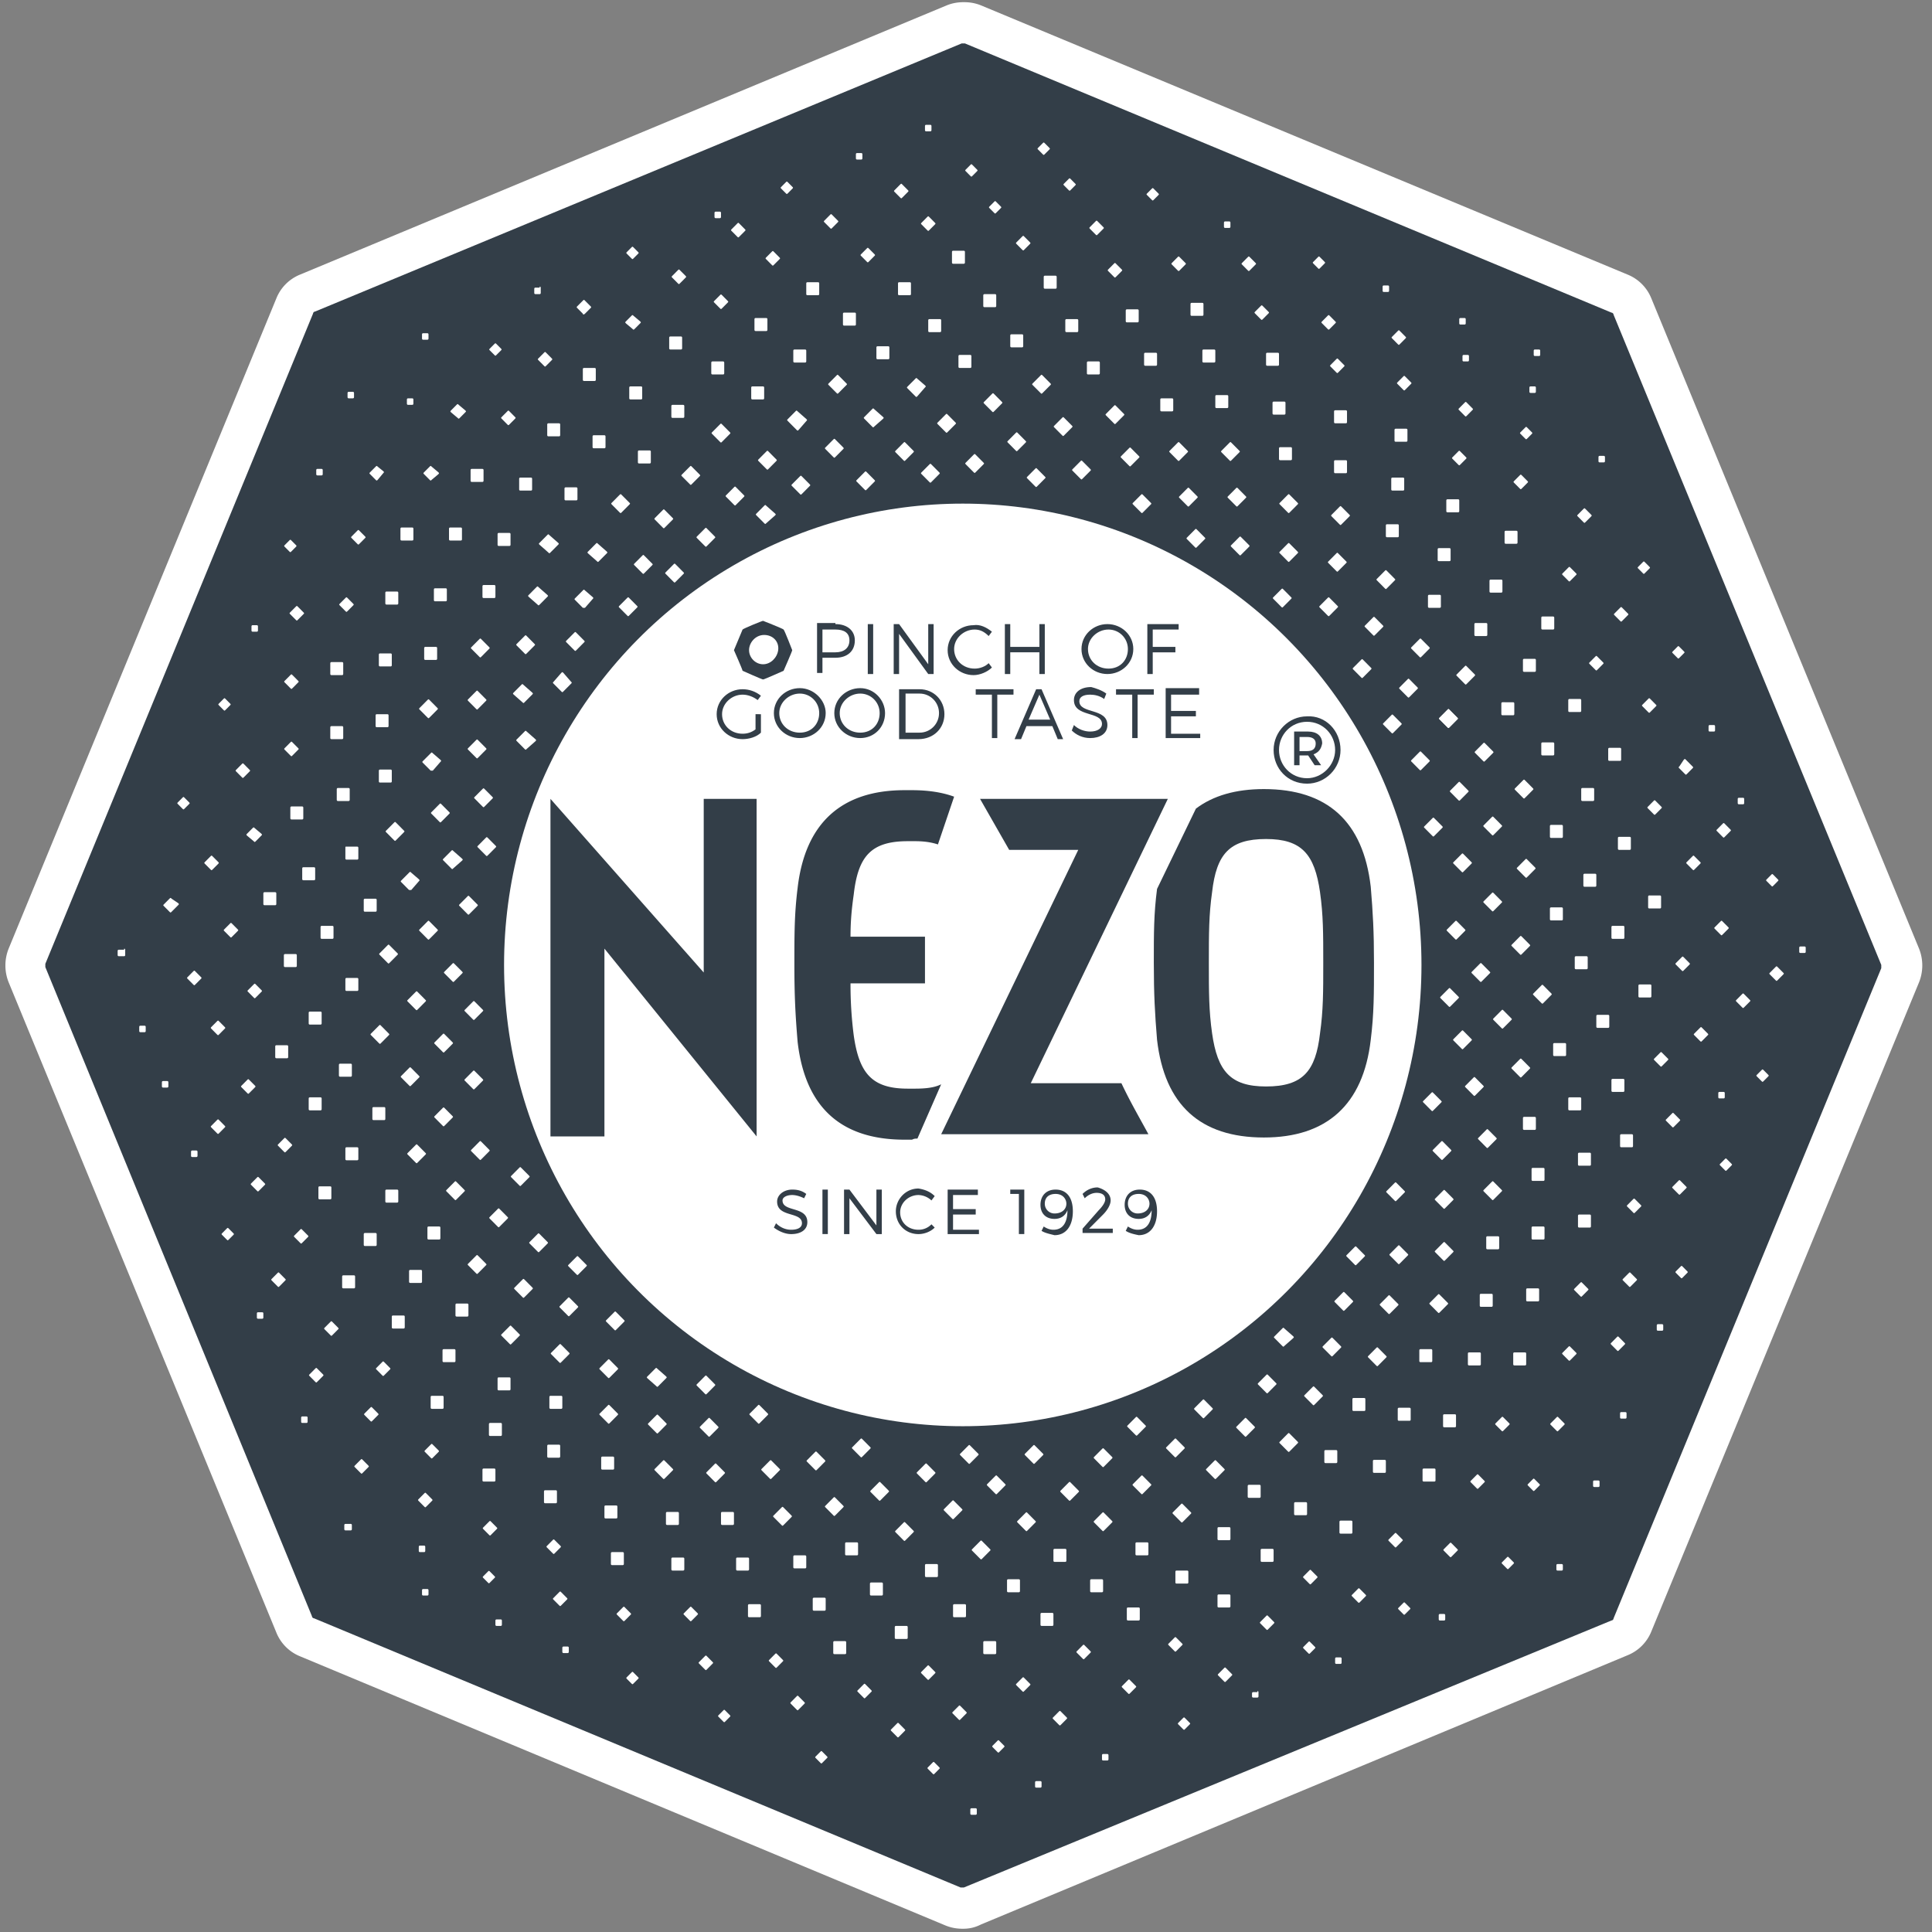 <svg width="129" viewBox="-92 -99 129 129" height="129" xmlns="http://www.w3.org/2000/svg">
  <rect x="-92" y="-99" width="129" height="129" fill="#808080" stroke="none"/>
  <g fill="none">
    <g>
      <g>
        <path fill="#fff" d="M-27.716 29.783c-.433 0-.793-.073-1.153-.218l-43.096-17.973a2.863 2.863 0 01-1.586-1.594l-17.872-43.41a3.026 3.026 0 010-2.248l17.872-43.41a2.863 2.863 0 011.586-1.595l43.168-17.973c.36-.145.72-.217 1.153-.217.432 0 .793.072 1.153.217l43.168 17.973c.72.29 1.297.87 1.586 1.595l17.872 43.41a3.026 3.026 0 010 2.247L18.263 9.925a2.863 2.863 0 01-1.586 1.595L-26.49 29.493c-.432.217-.793.29-1.225.29z"></path>
        <path fill="#333e48" d="M-27.644 27.029h-.216L-71.028 9.056c-.073 0-.145-.073-.145-.145l-17.8-43.339v-.217l17.872-43.41c0-.073.073-.146.145-.146l43.168-17.9h.216l43.168 17.973c.072 0 .144.072.144.145l17.873 43.41v.218L15.74 9.055c0 .073-.072.146-.144.146z"></path>
        <g transform="translate(-92 -99)" fill="#fff">
          <path d="M56.284 100.519c.072.072.072.072 0 .144l-.504.508c-.072.072-.072.072-.144 0l-.505-.508c-.072-.072-.072-.072 0-.144l.505-.508c.072-.072.072-.072.144 0zm3.027-1.015c.072.072.072.072 0 .145l-.504.507c-.072.073-.072.073-.144 0l-.505-.507c-.072-.073-.072-.073 0-.145l.505-.507c.072-.073.072-.073.144 0zm3.099-1.232c.072.072.072.072 0 .145l-.504.507c-.072.073-.072.073-.145 0l-.504-.507c-.072-.073-.072-.073 0-.145l.504-.507c.073-.073.073-.073.145 0zm-4.324-1.667c.072.073.072.073 0 .145l-.504.507c-.073.073-.073.073-.145 0l-.504-.507c-.072-.072-.072-.072 0-.145l.504-.507c.072-.073.072-.073.145 0zm-3.026.87c.071.072.071.072 0 .145l-.505.507c-.072.072-.072.072-.144 0l-.505-.507c-.072-.073-.072-.073 0-.145l.505-.508c.072-.072.072-.072.144 0zm-2.235 3.695c.072.073.072.073 0 .146l-.504.507c-.072.073-.072.073-.144 0l-.505-.507c-.072-.073-.072-.073 0-.145l.505-.508c.072-.072.072-.072.144 0zm-4.468-2.898c.072.072.072.072 0 .145l-.504.507c-.073.073-.073.073-.145 0l-.504-.507c-.072-.073-.072-.073 0-.145l.504-.507c.072-.073.072-.073.145 0zm3.675-.218c.072.073.072.073 0 .145l-.504.508c-.072.072-.072.072-.144 0l-.505-.508c-.072-.072-.072-.072 0-.145l.505-.507c.072-.072.072-.072.144 0zm-.792-3.696c.072.073.072.073 0 .145l-.505.508c-.072.072-.072.072-.144 0l-.504-.508c-.072-.072-.072-.072 0-.145l.504-.507c.072-.072.072-.072.144 0zm-3.315.87c.072.073.072.073 0 .145l-.505.507c-.072.073-.072.073-.144 0l-.504-.507c-.073-.072-.073-.072 0-.145l.504-.507c.072-.073.072-.073.144 0zm-3.027 2.826c.072.073.072.073 0 .145l-.505.508c-.072.072-.072.072-.144 0l-.504-.508c-.072-.072-.072-.072 0-.145l.504-.507c.072-.072.072-.072.144 0zm-.433-3.044c.072.073.072.073 0 .146l-.504.507c-.072.072-.072.072-.144 0l-.505-.507c-.072-.073-.072-.073 0-.145l.505-.508c.072-.072.072-.072.144 0zm0-3.116c.072.073.072.073 0 .145l-.504.508c-.072.072-.072.072-.144 0l-.577-.508c-.072-.072-.072-.072 0-.145l.505-.507c.072-.072.072-.072.144 0zm-3.243 2.464c.072.073.072.073 0 .145l-.504.508c-.072.072-.072.072-.144 0l-.505-.508c-.072-.072-.072-.072 0-.145l.505-.507c.072-.072.072-.072.144 0zm0-3.043c.072.072.072.072 0 .145l-.504.507c-.072.072-.072.072-.144 0l-.505-.507c-.072-.073-.072-.073 0-.145l.505-.508c.072-.072.072-.072.144 0zm6.486 1.087c.072.072.072.072 0 .145l-.504.507c-.072.072-.072.072-.144 0l-.505-.507c-.072-.073-.072-.073 0-.145l.505-.508c.072-.072.072-.072.144 0zm-6.053-4.276c.072.072.072.072 0 .145l-.505.507c-.072.073-.072.073-.144 0l-.504-.507c-.072-.073-.072-.073 0-.145l.504-.507c.072-.073.072-.073.144 0zM37.98 90.3c.071.072.071.072 0 .145l-.505.507c-.072.073-.072.073-.144 0l-.505-.507c-.072-.073-.072-.073 0-.145l.505-.507c.072-.073.072-.073.144 0zm-3.316-1.232c.072.072.072.072 0 .145l-.504.507c-.072.073-.072.073-.144 0l-.505-.507c-.072-.073-.072-.073 0-.145l.505-.507c.072-.073.072-.073.144 0zm3.892-1.884c.072.072.072.072 0 .145l-.505.507c-.072.072-.072.072-.144 0l-.504-.507c-.072-.073-.072-.073 0-.145l.504-.508c.072-.072.072-.072.144 0zm-3.026-1.232c.071.072.071.072 0 .145l-.505.507c-.072.072-.072.072-.145 0l-.504-.507c-.072-.073-.072-.073 0-.145l.504-.508c.073-.072.073-.072.145 0zm1.008-3.044c.072.072.072.072 0 .145l-.504.507c-.073.073-.073.073-.145 0l-.504-.507c-.072-.073-.072-.073 0-.145l.504-.507c.072-.073.072-.073.145 0zm-4.108 1.449c.072.073.072.073 0 .145l-.504.508c-.072.072-.072.072-.144 0l-.505-.508c-.072-.072-.072-.072 0-.145l.505-.507c.072-.072.072-.072.144 0zm1.442-3.116c.072.072.072.072 0 .145l-.505.507c-.072.073-.072.073-.144 0l-.505-.507c-.072-.073-.072-.073 0-.145l.505-.507c.072-.073.072-.073.144 0zm1.441-2.754c.072.073.072.073 0 .145l-.505.507c-.072.073-.072.073-.144 0l-.504-.507c-.072-.072-.072-.072 0-.145l.504-.507c.072-.073.072-.073.144 0zm-2.667-1.739c.072.072.072.072 0 .145l-.504.507c-.072.072-.072.072-.144 0l-.505-.507c-.072-.073-.072-.073 0-.145l.505-.508c.072-.072.072-.072.144 0zm-1.657 2.682c.072.072.072.072 0 .144l-.505.507c-.072.073-.072.073-.144 0l-.504-.507c-.072-.072-.072-.072 0-.145l.504-.507c.072-.073.072-.073.144 0zm-2.595-2.465c.072.073.072.073 0 .145l-.504.507c-.072.073-.072.073-.144 0l-.505-.507c-.072-.072-.072-.072 0-.145l.505-.507c.072-.073.072-.073.144 0zm1.802-2.464c.072.073.072.073 0 .145l-.504.507c-.072.073-.072.073-.145 0l-.504-.507c-.072-.072-.072-.072 0-.145l.504-.507c.073-.073.073-.073.145 0zm2.018-2.464c.072.073.072.073 0 .145l-.505.507c-.072.073-.072.073-.144 0l-.504-.507c-.072-.072-.072-.072 0-.145l.504-.507c.072-.073.072-.073.144 0zm0-4.638c.072.072.072.072 0 .145l-.505.507c-.072.073-.072.073-.144 0l-.504-.507c-.072-.073-.072-.073 0-.145l.504-.507c.072-.073.072-.073.144 0zm-2.018 2.174c.072.073.072.073 0 .145l-.504.507c-.072.073-.072.073-.145 0l-.504-.507c-.072-.072-.072-.072 0-.145l.504-.507c.073-.073.073-.073.145 0zm-2.234 2.247c.072.072.072.072 0 .145l-.504.507c-.073.072-.073.072-.145 0l-.504-.507c-.072-.073-.072-.073 0-.145l.504-.508c.072-.072.072-.072.145 0zm.432-5.073c.072.072.072.072 0 .145l-.504.507c-.072.072-.072.072-.144 0l-.505-.507c-.072-.073-.072-.073 0-.145l.505-.508c.072-.072.072-.072.144 0zm-2.45 2.246c.072.073.072.073 0 .145l-.504.508c-.072.072-.072.072-.144 0l-.505-.508c-.072-.072-.072-.072 0-.145l.505-.507c.072-.073.072-.073.144 0zm4.901-4.131c.072.073.072.073 0 .145l-.505.508c-.072.072-.072.072-.144 0l-.504-.508c-.072-.072-.072-.072 0-.145l.504-.507c.072-.072.072-.072.144 0zm-1.658-2.826c.072.072.072.072 0 .145l-.504.507c-.072.073-.072.073-.144 0l-.505-.507c-.072-.073-.072-.073 0-.145l.505-.507c.072-.073.072-.073.144 0zM26.52 63.63c.073.073.073.073 0 .145l-.504.508c-.072.072-.072.072-.144 0l-.504-.508c-.072-.072-.072-.072 0-.145l.504-.507c.072-.072.072-.072.144 0zm5.334-3.26c.072.072.072.072 0 .144l-.505.507c-.072.073-.072.073-.144 0l-.504-.507c-.073-.072-.073-.072 0-.145l.504-.507c.072-.073.072-.073.144 0zm1.225-3.914c.072.072.072.072 0 .145l-.505.507c-.072.072-.072.072-.144 0l-.504-.507c-.072-.073-.072-.073 0-.145l.504-.508c.072-.072.072-.072.144 0zm-2.234.869c.072.073.072.073 0 .145l-.577.508c-.072.072-.072.072-.144 0l-.504-.508c-.073-.072-.073-.072 0-.145l.504-.507c.072-.072.072-.072.144 0zm-2.883 1.377c.072.073.072.073 0 .145l-.504.58h-.145l-.504-.507c-.072-.073-.072-.073 0-.145l.504-.508c.072-.072.072-.072.145 0zm-1.009-3.261c.072.072.072.072 0 .145l-.504.507c-.072.073-.072.073-.145 0l-.504-.507c-.072-.073-.072-.073 0-.145l.504-.507c.073-.073.073-.073.145 0zm3.027-1.232c.072.072.072.072 0 .145l-.505.507c-.072.073-.072.073-.144 0l-.504-.507c-.072-.073-.072-.073 0-.145l.504-.507c.072-.073.072-.073.144 0zm2.883-1.015c.072.073.072.073 0 .145l-.505.508c-.072.072-.072.072-.144 0l-.505-.508c-.072-.072-.072-.072 0-.145l.505-.507c.072-.072.072-.072.144 0zm-.433-3.261c.072.073.072.073 0 .145l-.504.507c-.072.073-.072.073-.144 0l-.505-.507c-.072-.072-.072-.072 0-.145l.505-.507c.072-.073.072-.073.144 0zm-3.027.797c.072.073.072.073 0 .145l-.504.58h-.144l-.505-.507c-.072-.073-.072-.073 0-.145l.505-.507c.072-.073.072-.073.144 0zm6.342-1.377c.072.073.072.073 0 .145l-.576.508c-.072.072-.072.072-.144 0l-.505-.508c-.072-.072-.072-.072 0-.145l.505-.507c.072-.072.072-.072.144 0zm-.215-3.116c.071.073.071.073 0 .145l-.505.507c-.072.073-.072.073-.145 0l-.576-.507c-.072-.072-.072-.072 0-.145l.504-.507c.072-.073.072-.073.145 0zm-3.1.435c.072.072.072.072 0 .145l-.504.507c-.072.073-.072.073-.144 0l-.505-.507c-.072-.073-.072-.073 0-.145l.505-.507c.072-.073.072-.073.144 0zm-3.243.58c.072.072.072.072 0 .145l-.504.507c-.072.072-.072.072-.144 0l-.505-.507c-.072-.073-.072-.073 0-.145l.505-.508c.072-.072.072-.072.144 0zm3.459-4.059c.072.073.072.073 0 .145l-.504.508c-.072.072-.072.072-.144 0l-.505-.508c-.072-.072-.072-.072 0-.145l.505-.507c.072-.073.072-.073.144 0zm6.342-.435c.072.073.072.073 0 .145l-.504.508c-.072.072-.072.072-.144 0l-.505-.508c-.072-.072-.072-.072 0-.145l.505-.507c.072-.072.072-.072.144 0zm-3.315.218c.072.072.072.072 0 .145l-.504.507c-.072.073-.072.073-.144 0l-.505-.507c-.072-.073-.072-.073 0-.145l.505-.507c.072-.073.072-.073.144 0zm6.847-2.536c.072.072.072.072 0 .144l-.505.508c-.072.072-.072.072-.144 0l-.505-.508c-.072-.072-.072-.072 0-.145l.505-.507c.072-.072.072-.072.144 0zm-2.955-.58c.072.072.072.072 0 .144l-.505.58h-.144l-.504-.507c-.072-.073-.072-.073 0-.145l.504-.507c.072-.073.072-.073.144 0zm-1.442 5.652c.073.073.073.073 0 .145l-.504.508c-.072.072-.072.072-.144 0l-.505-.508c-.072-.072-.072-.072 0-.145l.505-.58c.072-.072.072-.072.144 0zm-1.585-5.797c.072.072.072.072 0 .145l-.504.507c-.073.072-.073.072-.145 0l-.576-.507c-.072-.073-.072-.073 0-.145l.504-.508c.072-.072.072-.072.144 0zm.721-3.479c.072.072.072.072 0 .145l-.505.507c-.072.073-.072.073-.144 0l-.576-.507c-.073-.073-.073-.073 0-.145l.504-.507c.072-.073.072-.073.144 0zm3.243.58c.072.072.072.072 0 .145l-.505.507c-.072.072-.072.072-.144 0l-.576-.507c-.073-.073-.073-.073 0-.145l.504-.508c.072-.072.072-.072.144 0zm5.116 1.377c.073.072.073.072 0 .145l-.504.507c-.072.072-.072.072-.144 0l-.505-.507c-.072-.073-.072-.073 0-.145l.505-.508c.072-.072.072-.072.144 0zm-2.09-.58c.073.072.073.072 0 .145l-.504.507c-.072.073-.072.073-.144 0l-.505-.507c-.072-.073-.072-.073 0-.145l.505-.507c.072-.073.072-.073.144 0zm-1.513-4.059c.072.073.072.073 0 .145l-.504.508c-.072.072-.072.072-.145 0l-.504-.508c-.072-.072-.072-.072 0-.145l.504-.507c.073-.072.073-.072.145 0zm2.883 1.016c.072.072.072.072 0 .144l-.505.507c-.072.073-.072.073-.144 0l-.504-.507c-.072-.072-.072-.072 0-.145l.504-.507c.072-.073.072-.073.144 0zm2.81 1.231c.072.073.072.073 0 .145l-.504.507c-.072.073-.072.073-.144 0l-.505-.507c-.072-.072-.072-.072 0-.145l.505-.507c.072-.073.072-.073.144 0zM46.7 31.67c.072.073.072.073 0 .145l-.505.507c-.072.073-.072.073-.144 0l-.505-.507c-.072-.072-.072-.072 0-.145l.505-.507c.072-.073.072-.073.144 0zm2.954 1.377c.072.073.072.073 0 .145l-.504.507c-.072.073-.072.073-.144 0l-.505-.507c-.072-.072-.072-.072 0-.145l.505-.507c.072-.073.072-.073.144 0zm2.09 1.233c.072.072.072.072 0 .144l-.576.507c-.072.073-.072.073-.145 0l-.504-.507c-.072-.072-.072-.072 0-.145l.504-.507c.073-.073.073-.073.145 0zm2.306-1.958c.072.073.072.073 0 .145l-.504.508c-.072.072-.072.072-.144 0l-.505-.508c-.072-.072-.072-.072 0-.145l.505-.507c.072-.072.072-.072.144 0zm-2.234-1.666c.072.072.072.072 0 .145l-.504.507c-.072.072-.072.072-.144 0l-.505-.507c-.072-.073-.072-.073 0-.145l.505-.508c.072-.072.072-.072.144 0zm-3.099-1.812c.072.072.072.072 0 .145l-.504.507c-.072.073-.072.073-.144 0l-.505-.507c-.072-.073-.072-.073 0-.145l.505-.507c.072-.073.072-.073.144 0zm5.117-.87c.072.073.072.073 0 .145l-.504.58c-.072.072-.072.072-.145 0l-.576-.58c-.072-.072-.072-.072 0-.145l.504-.507c.072-.073.072-.073.145 0zm2.45 1.884c.072.073.072.073 0 .145l-.504.508c-.072.072-.072.072-.144 0l-.505-.508c-.072-.072-.072-.072 0-.145l.505-.507c.072-.072.072-.072.144 0zm2.09 2.175c.072.072.072.072 0 .145l-.504.507c-.072.072-.072.072-.144 0l-.505-.507c-.072-.073-.072-.073 0-.145l.505-.508c.072-.072.072-.072.144 0zm2.595-1.957c.072.072.072.072 0 .145l-.505.507c-.072.073-.072.073-.144 0l-.504-.507c-.072-.073-.072-.073 0-.145l.504-.507c.072-.073.072-.073.144 0zm2.811-1.884c.071.072.071.072 0 .145l-.505.507c-.072.072-.072.072-.144 0l-.505-.507c-.072-.073-.072-.073 0-.145l.505-.508c.072-.072.072-.072.144 0zm1.873 2.681c.072.073.072.073 0 .145l-.504.507c-.072.073-.072.073-.145 0l-.504-.507c-.072-.072-.072-.072 0-.145l.504-.507c.073-.073.073-.073.145 0zm-3.892-5.145c.073.072.073.072 0 .144l-.504.58c-.072.073-.072.073-.144 0l-.505-.507c-.072-.073-.072-.073 0-.145l.505-.507c.072-.073.072-.073.144 0zm6.703 3.696c.072.072.072.072 0 .145l-.505.507c-.072.072-.072.072-.144 0l-.504-.507c-.072-.073-.072-.073 0-.145l.504-.508c.072-.072.072-.072.144 0zm-1.586-2.609c.072.072.072.072 0 .145l-.504.507c-.072.072-.072.072-.144 0l-.505-.507c-.072-.073-.072-.073 0-.145l.505-.508c.072-.072.072-.072.144 0zm2.882 5c.073.073.073.073 0 .145l-.504.507c-.072.073-.072.073-.144 0l-.504-.507c-.072-.072-.072-.072 0-.145l.504-.507c.072-.073.072-.073.144 0zm3.028-.507c.072.072.072.072 0 .145l-.505.507c-.072.073-.072.073-.144 0l-.504-.507c-.072-.073-.072-.073 0-.145l.504-.507c.072-.073.072-.073.144 0zm-1.225-2.899c.072.072.072.072 0 .145l-.505.507c-.072.073-.072.073-.144 0l-.505-.507c-.072-.073-.072-.073 0-.145l.505-.507c.072-.073.072-.073.144 0zm-1.442-2.826c.072.072.072.072 0 .145l-.504.507c-.072.072-.072.072-.144 0l-.505-.507c-.072-.073-.072-.073 0-.145l.505-.508c.072-.072.072-.072.144 0zm4.901 2.029c.072.072.072.072 0 .145l-.505.507c-.072.073-.072.073-.144 0l-.504-.507c-.072-.073-.072-.073 0-.145l.504-.508c.072-.072.072-.072.144 0zm1.008 2.826c.073.073.073.073 0 .145l-.504.507c-.072.073-.072.073-.144 0l-.504-.507c-.072-.072-.072-.072 0-.145l.504-.507c.072-.073.072-.073.144 0zm3.244-.362c.072.072.072.072 0 .145l-.505.507c-.072.073-.072.073-.144 0l-.504-.507c-.072-.073-.072-.073 0-.145l.504-.507c.072-.073.072-.073.144 0zm-2.451 3.478c.073.073.073.073 0 .145l-.504.508c-.072.072-.072.072-.144 0l-.505-.508c-.072-.072-.072-.072 0-.145l.505-.507c.072-.072.072-.072.144 0zm3.099-.434c.072.072.072.072 0 .145l-.504.507c-.072.072-.072.072-.144 0l-.505-.507c-.072-.073-.072-.073 0-.145l.505-.508c.072-.072.072-.072.144 0zm.505 2.754c.072.072.072.072 0 .145l-.505.507c-.072.072-.072.072-.144 0l-.504-.507c-.072-.073-.072-.073 0-.145l.504-.508c.072-.072.072-.072.144 0zm2.306-5.798c.072.072.072.072 0 .145l-.505.507c-.072.073-.072.073-.144 0l-.504-.507c-.072-.073-.072-.073 0-.145l.504-.507c.072-.073.072-.073.144 0zm.432 3.044c.072.072.072.072 0 .145l-.504.507c-.072.072-.072.072-.144 0l-.505-.507c-.072-.073-.072-.073 0-.145l.505-.508c.072-.072.072-.072.144 0zm.217 3.26c.072.073.072.073 0 .146l-.505.507c-.072.073-.072.073-.144 0l-.505-.507c-.072-.073-.072-.073 0-.145l.505-.507c.072-.073.072-.073.144 0zm2.81 3.48c.072.072.072.072 0 .144l-.504.508c-.072.072-.072.072-.144 0l-.505-.508c-.072-.072-.072-.072 0-.144l.505-.508c.072-.072.072-.072.144 0zm.433-3.044c.072.072.072.072 0 .145l-.505.507c-.072.072-.072.072-.144 0l-.504-.507c-.073-.073-.073-.073 0-.145l.504-.508c.072-.072.072-.072.144 0zm0-3.262c.072.073.072.073 0 .145l-.505.508c-.072.072-.072.072-.144 0l-.504-.508c-.073-.072-.073-.072 0-.145l.504-.507c.072-.072.072-.072.144 0zm3.459.798c.072.072.072.072 0 .145l-.505.507c-.072.072-.072.072-.144 0l-.504-.507c-.072-.073-.072-.073 0-.145l.504-.508c.072-.072.072-.072.144 0zm-.216 3.116c.072.072.072.072 0 .145l-.505.507c-.072.073-.072.073-.144 0l-.504-.507c-.073-.073-.073-.073 0-.145l.504-.507c.072-.073.072-.073.144 0zm-.577 2.972c.072.072.072.072 0 .144l-.504.508c-.072.072-.072.072-.145 0l-.504-.508c-.072-.072-.072-.072 0-.145l.504-.507c.073-.072.073-.072.145 0zm2.234 4.13c.072.073.072.073 0 .145l-.504.507c-.072.073-.072.073-.144 0l-.505-.507c-.072-.072-.072-.072 0-.145l.505-.507c.072-.073.072-.073.144 0zm.793-2.826c.072.072.072.072 0 .145l-.505.507c-.072.073-.072.073-.144 0l-.504-.507c-.072-.073-.072-.073 0-.145l.504-.507c.072-.073.072-.073.144 0zm.792-3.116c.073.072.073.072 0 .144l-.504.508c-.072.072-.072.072-.144 0l-.504-.508c-.073-.072-.073-.072 0-.144l.504-.508c.072-.072.072-.072.144 0zm2.307 4.565c.072.073.072.073 0 .145l-.505.508c-.072.072-.072.072-.144 0l-.504-.508c-.072-.072-.072-.072 0-.145l.504-.507c.072-.073.072-.073.144 0zm-.793 2.682c.072.072.072.072 0 .145l-.504.507c-.073.072-.073.072-.145 0l-.504-.507c-.072-.073-.072-.073 0-.145l.504-.508c.072-.072.072-.072.145 0zm3.82-.87c.072.073.072.073 0 .145l-.505.507c-.072.073-.072.073-.144 0l-.504-.507c-.073-.072-.073-.072 0-.145l.504-.507c.072-.073.072-.073.144 0zm-1.154 2.899c.073.072.073.072 0 .145l-.504.507c-.072.073-.072.073-.144 0l-.505-.507c-.072-.073-.072-.073 0-.145l.505-.507c.072-.073.072-.073.144 0z"></path>
          <path d="M97.29 47.904c.073.072.073.072 0 .145l-.504.507c-.072.073-.072.073-.144 0l-.505-.507c-.072-.073-.072-.073 0-.145l.505-.507c.072-.073.072-.073.144 0zm.721 4.856c.072.072.072.072 0 .144l-.504.508c-.072.072-.072.072-.144 0l-.505-.508c-.072-.072-.072-.072 0-.144l.505-.508c.072-.072.072-.072.144 0zm1.658-2.61c.072.073.072.073 0 .146l-.505.507c-.072.072-.072.072-.144 0l-.504-.507c-.072-.073-.072-.073 0-.145l.504-.508c.072-.072.072-.072.144 0zm2.666 2.465c.072.072.072.072 0 .145l-.504.507c-.072.072-.072.072-.144 0l-.505-.507c-.072-.073-.072-.073 0-.145l.505-.508c.072-.072.072-.072.144 0zm-2.09 2.464c.072.072.072.072 0 .145l-.504.507c-.072.072-.072.072-.144 0l-.505-.507c-.072-.073-.072-.073 0-.145l.505-.508c.072-.072.072-.072.144 0zm-4.828-4.349c.072.073.072.073 0 .145l-.505.508c-.072.072-.072.072-.144 0l-.504-.508c-.072-.072-.072-.072 0-.145l.504-.507c.072-.072.072-.072.144 0zm-1.874-2.464c.072.073.072.073 0 .145l-.504.508c-.073.072-.073.072-.145 0l-.504-.508c-.072-.072-.072-.072 0-.145l.504-.507c.072-.072.072-.072.145 0zm4.684 9.277c.072.072.072.072 0 .145l-.504.507c-.072.072-.072.072-.144 0l-.505-.507c-.072-.073-.072-.073 0-.145l.505-.508c.072-.072.072-.072.144 0zm-.432 4.493c.072.072.072.072 0 .145l-.504.507c-.073.073-.073.073-.145 0l-.504-.507c-.072-.073-.072-.073 0-.145l.504-.507c.072-.073.072-.073.145 0zm2.45-1.884c.072.072.072.072 0 .145l-.504.507c-.072.072-.072.072-.144 0l-.505-.507c-.072-.073-.072-.073 0-.145l.505-.508c.072-.072.072-.072.144 0zm-3.963-5.001c.072.073.072.073 0 .145l-.505.507c-.072.073-.072.073-.144 0l-.505-.507c-.072-.072-.072-.072 0-.145l.505-.507c.072-.073.072-.073.144 0zm6.198 2.754c.071.073.071.073 0 .145l-.505.507c-.072.073-.072.073-.144 0l-.505-.507c-.072-.072-.072-.072 0-.145l.505-.507c.072-.073.072-.073.144 0zm-.361 5.145c.072.073.072.073 0 .146l-.504.507c-.073.072-.073.072-.145 0l-.504-.507c-.072-.073-.072-.073 0-.145l.504-.508c.072-.072.072-.072.145 0zm-2.666 1.812c.072.073.072.073 0 .145l-.505.508c-.072.072-.072.072-.144 0l-.505-.508c-.072-.072-.072-.072 0-.145l.505-.507c.072-.072.072-.072.144 0zm-1.226 4.494c.072.072.072.072 0 .145l-.504.507c-.072.072-.072.072-.144 0l-.505-.507c-.072-.073-.072-.073 0-.145l.505-.508c.072-.072.072-.072.144 0zm2.667-1.377c.072.072.072.072 0 .145l-.505.507c-.072.072-.072.072-.144 0l-.504-.507c-.072-.073-.072-.073 0-.145l.504-.508c.072-.072.072-.072.144 0zm2.666-1.667c.072.072.072.072 0 .145l-.504.507c-.072.073-.072.073-.144 0l-.505-.507c-.072-.073-.072-.073 0-.145l.505-.508c.072-.072.072-.072.144 0zm-1.441 4.928c.072.072.072.072 0 .145l-.504.507c-.073.073-.073.073-.145 0l-.504-.507c-.072-.073-.072-.073 0-.145l.504-.507c.072-.073.072-.073.145 0zm-3.099 1.232c.072.072.072.072 0 .145l-.504.507c-.072.073-.072.073-.144 0l-.505-.507c-.072-.073-.072-.073 0-.145l.505-.507c.072-.073.072-.073.144 0zm-2.81 1.015c.072.072.072.072 0 .144l-.505.508c-.072.072-.072.072-.144 0l-.505-.508c-.072-.072-.072-.072 0-.144l.505-.508c.072-.072.072-.072.144 0zm.648 3.261c.072.072.072.072 0 .145l-.504.507c-.072.072-.072.072-.145 0l-.504-.507c-.072-.073-.072-.073 0-.145l.504-.508c.073-.072.073-.072.145 0zm3.027-.798c.072.073.072.073 0 .146l-.505.507c-.072.072-.072.072-.144 0l-.504-.507c-.072-.073-.072-.073 0-.145l.504-.508c.072-.072.072-.072.144 0zm.36 3.48c.072.072.072.072 0 .144l-.504.507c-.072.073-.072.073-.144 0l-.505-.507c-.072-.072-.072-.072 0-.145l.505-.507c.072-.073.072-.073.144 0zm-3.243.579c.072.072.072.072 0 .145l-.504.507c-.072.073-.072.073-.144 0l-.505-.507c-.072-.073-.072-.073 0-.145l.505-.507c.072-.073.072-.073.144 0zm-3.242-.507c.071.072.071.072 0 .145l-.505.507c-.072.072-.072.072-.144 0l-.505-.507c-.072-.073-.072-.073 0-.145l.505-.508c.072-.072.072-.072.144 0zm.215 4.203c.072.073.072.073 0 .145l-.504.507c-.072.073-.072.073-.144 0l-.505-.507c-.072-.072-.072-.072 0-.145l.505-.507c.072-.073.072-.073.144 0zm3.027-.217c.072.072.072.072 0 .145l-.504.507c-.072.072-.072.072-.144 0l-.505-.507c-.072-.073-.072-.073 0-.145l.505-.508c.072-.072.072-.072.144 0zm-.36 3.478c.072.073.072.073 0 .145l-.505.508c-.072.072-.072.072-.144 0l-.504-.508c-.072-.072-.072-.072 0-.145l.504-.507c.072-.072.072-.072.144 0zm-3.315.073c.072.072.072.072 0 .145l-.505.507c-.072.072-.072.072-.144 0l-.504-.507c-.072-.073-.072-.073 0-.145l.504-.508c.072-.072.072-.072.144 0zm-3.027-.218c.072.073.072.073 0 .145l-.504.508c-.073.072-.073.072-.145 0l-.504-.508c-.072-.072-.072-.072 0-.145l.504-.507c.072-.072.072-.072.145 0zm-.793 3.044c.072.073.072.073 0 .145l-.504.507c-.072.073-.072.073-.144 0l-.505-.507c-.072-.072-.072-.072 0-.145l.505-.507c.072-.073.072-.073.144 0zm3.027.652c.072.073.072.073 0 .145l-.504.508c-.072.072-.072.072-.145 0l-.504-.508c-.072-.072-.072-.072 0-.145l.504-.507c.073-.072.073-.072.145 0zm-6.198-1.304c.072.072.072.072 0 .145l-.576.507c-.072.073-.072.073-.144 0l-.505-.507c-.072-.073-.072-.073 0-.145l.505-.507c.072-.073.072-.073.144 0zm-1.153 3.117c.072.072.072.072 0 .144l-.504.507c-.072.073-.072.073-.144 0l-.505-.507c-.072-.072-.072-.072 0-.145l.505-.507c.072-.073.072-.073.144 0zm3.099.796c.072.073.072.073 0 .145l-.504.508c-.072.072-.072.072-.144 0l-.505-.508c-.072-.072-.072-.072 0-.145l.505-.507c.072-.072.072-.072.144 0zm-1.657 3.117c.072.072.072.072 0 .145l-.505.507c-.072.072-.072.072-.144 0l-.504-.507c-.073-.073-.073-.073 0-.145l.504-.508c.072-.072.072-.072.144 0zm-2.883-1.015c.072.073.072.073 0 .145l-.505.507c-.072.073-.072.073-.144 0l-.504-.507c-.072-.072-.072-.072 0-.145l.504-.507c.072-.073.072-.073.144 0zm-2.811-1.232c.072.073.072.073 0 .145l-.504.507c-.072.073-.072.073-.144 0l-.505-.507c-.072-.072-.072-.072 0-.145l.505-.507c.072-.073.072-.073.144 0zm.793 4.058c.072.073.072.073 0 .145l-.504.508c-.073.072-.073.072-.145 0l-.504-.508c-.072-.072-.072-.072 0-.145l.504-.507c.072-.072.072-.072.145 0zm-2.666-1.449c.072.073.072.073 0 .145l-.505.507c-.072.073-.072.073-.144 0l-.505-.507c-.072-.072-.072-.072 0-.145l.505-.507c.072-.073.072-.073.144 0zm-2.595-1.449c.072.072.072.072 0 .145l-.504.507c-.072.072-.072.072-.144 0l-.505-.507c-.072-.073-.072-.073 0-.145l.505-.508c.072-.072.072-.072.144 0zm-2.233 2.101c.071.073.071.073 0 .145l-.505.508c-.072.072-.072.072-.145 0l-.504-.508c-.072-.072-.072-.072 0-.145l.504-.507c.073-.072.073-.072.145 0zm2.593 1.813c.073.072.073.072 0 .144l-.504.507c-.072.073-.072.073-.144 0l-.505-.507c-.072-.072-.072-.072 0-.145l.505-.507c.072-.073.072-.073.144 0zm2.667 1.883c.072.073.072.073 0 .145l-.505.508c-.072.072-.072.072-.144 0l-.504-.508c-.072-.072-.072-.072 0-.145l.504-.507c.072-.072.072-.072.144 0zm-5.26.58c.071.073.071.073 0 .145l-.505.507c-.072.073-.072.073-.145 0l-.504-.507c-.072-.072-.072-.072 0-.145l.504-.507c.073-.073.073-.073.145 0zm-2.235-2.029c.072.072.072.072 0 .145l-.504.507c-.073.073-.073.073-.145 0l-.504-.507c-.072-.073-.072-.073 0-.145l.504-.507c.072-.073.072-.073.145 0zm-2.378-2.464c.072.072.072.072 0 .145l-.505.507c-.072.073-.072.073-.144 0l-.504-.507c-.072-.073-.072-.073 0-.145l.504-.507c.072-.073.072-.073.144 0zm-2.523 2.03c.072.072.072.072 0 .144l-.504.507c-.072.073-.072.073-.144 0l-.505-.507c-.072-.072-.072-.072 0-.145l.505-.507c.072-.073.072-.073.144 0zm2.018 2.463c.072.073.072.073 0 .145l-.504.507c-.072.073-.072.073-.144 0l-.505-.507c-.072-.072-.072-.072 0-.145l.505-.507c.072-.073.072-.073.144 0zm-3.819-4.493c.072.072.072.072 0 .145l-.505.507c-.072.073-.072.073-.144 0l-.504-.507c-.072-.073-.072-.073 0-.145l.504-.507c.072-.073.072-.073.144 0zm.792 6.377c.073.073.073.073 0 .145l-.504.508c-.072.072-.072.072-.144 0l-.505-.508c-.072-.072-.072-.072 0-.145l.505-.507c.072-.072.072-.072.144 0zm-37.258-3.333c.072.072.072.072 0 .145l-.36.362c-.073.072-.073.072-.145 0l-.36-.362c-.072-.073-.072-.073 0-.145l.36-.363c.072-.072.072-.072.144 0zm4.323 1.884c.073.072.073.072 0 .145l-.36.362c-.072.073-.072.073-.144 0l-.36-.362c-.072-.073-.072-.073 0-.145l.36-.362c.072-.073.072-.073.145 0zm4.253 1.232c.072.072.072.072 0 .145l-.36.362c-.073.073-.073.073-.145 0l-.36-.362c-.072-.073-.072-.073 0-.145l.36-.362c.072-.073.072-.073.144 0zm.432 3.479c.072.072.072.072 0 .145l-.36.362c-.072.072-.072.072-.144 0l-.36-.362c-.073-.073-.073-.073 0-.145l.36-.363c.072-.072.072-.072.144 0zm-8.575-9.857c.071.073.071.073 0 .145l-.361.363c-.072.072-.072.072-.144 0l-.36-.363c-.073-.072-.073-.072 0-.145l.36-.362c.072-.072.072-.072.144 0zm-4.685 1.015c.072.073.072.073 0 .145l-.36.362c-.073.073-.073.073-.145 0l-.36-.362c-.072-.072-.072-.072 0-.145l.36-.362c.072-.073.072-.073.145 0zm.648-3.479c.073.073.073.073 0 .145l-.36.363c-.072.072-.072.072-.144 0l-.36-.363c-.072-.072-.072-.072 0-.145l.36-.362c.072-.072.072-.072.144 0zm.793-3.043c.072.072.072.072 0 .145l-.36.362c-.072.072-.072.072-.144 0l-.36-.362c-.073-.073-.073-.073 0-.145l.36-.363c.072-.072.072-.072.144 0zm-4.468.435c.072.072.072.072 0 .144l-.36.363c-.072.072-.072.072-.144 0l-.36-.363c-.073-.072-.073-.072 0-.145l.36-.362c.072-.072.072-.072.144 0zm1.009-3.117c.072.073.072.073 0 .145l-.36.362c-.072.073-.072.073-.144 0l-.36-.362c-.073-.072-.073-.072 0-.145l.36-.362c.072-.073.072-.073.144 0zm-3.531-3.261c.072.072.072.072 0 .145l-.36.362c-.073.073-.073.073-.145 0l-.36-.362c-.072-.073-.072-.073 0-.145l.36-.362c.072-.073.072-.073.144 0zm1.514-2.899c.071.073.071.073 0 .145l-.361.362c-.072.073-.072.073-.144 0l-.36-.362c-.073-.072-.073-.072 0-.145l.36-.362c.072-.073.072-.073.144 0zm-1.082-6.088c.072.073.072.073 0 .145l-.36.363c-.072.072-.072.072-.144 0l-.36-.363c-.073-.072-.073-.072 0-.145l.36-.362c.072-.072.072-.072.144 0zm-1.802 2.609c.072.073.072.073 0 .145l-.36.363c-.072.072-.072.072-.144 0l-.36-.363c-.072-.072-.072-.072 0-.145l.36-.362c.072-.072.072-.072.144 0zm-2.666-3.841c.072.073.072.073 0 .145l-.36.363c-.072.072-.072.072-.145 0l-.36-.363c-.072-.072-.072-.072 0-.145l.36-.362c.073-.072.073-.072.145 0zm2.018-2.681c.072.072.072.072 0 .145l-.36.362c-.073.073-.073.073-.145 0l-.36-.362c-.072-.073-.072-.073 0-.145l.36-.362c.072-.073.072-.073.144 0zm-2.018-3.914c.072.073.072.073 0 .145l-.36.363c-.072.072-.072.072-.145 0l-.36-.363c-.072-.072-.072-.072 0-.145l.36-.362c.073-.072.073-.072.145 0zm2.45-2.464c.072.073.072.073 0 .145l-.36.363c-.072.072-.072.072-.144 0l-.36-.363c-.073-.072-.073-.072 0-.145l.36-.362c.072-.072.072-.072.144 0zm-1.585-4.058c.072.072.072.072 0 .145l-.36.362c-.073.073-.073.073-.145 0l-.36-.362c-.072-.073-.072-.073 0-.145l.36-.362c.072-.073.072-.073.144 0zm-2.451 3.189c.073.072.073.072 0 .145l-.36.362c-.072.072-.072.072-.144 0l-.36-.362c-.072-.073-.072-.073 0-.145l.36-.363c.072-.072.072-.072.144 0zm-1.513-4.928c.072.072.072.072 0 .145l-.432.434c-.072.073-.072.073-.144 0l-.36-.362c-.073-.072-.073-.072 0-.145l.36-.362c.072-.073.072-.073.144 0zm2.667-2.754c.072.072.072.072 0 .145l-.36.362c-.073.072-.073.072-.145 0l-.36-.362c-.072-.073-.072-.073 0-.145l.36-.363c.072-.072.072-.072.144 0zm2.882-1.885c.072.073.072.073 0 .145l-.36.363c-.072.072-.072.072-.144 0l-.433-.363c-.072-.072-.072-.072 0-.145l.36-.362c.073-.072.073-.072.145 0zm-.793-4.275c.073.072.073.072 0 .145l-.36.362c-.072.072-.072.072-.144 0l-.36-.362c-.072-.073-.072-.073 0-.145l.36-.363c.072-.072.072-.072.144 0zm3.243-1.45c.073.073.073.073 0 .145l-.36.362c-.072.073-.072.073-.144 0l-.36-.362c-.072-.072-.072-.072 0-.145l.36-.362c.072-.073.072-.073.144 0zm0-4.493c.073.072.073.072 0 .145l-.36.362c-.072.073-.072.073-.144 0l-.36-.362c-.072-.073-.072-.073 0-.145l.36-.362c.072-.073.072-.073.144 0zm.36-4.566c.073.073.073.073 0 .145l-.36.362c-.072.073-.072.073-.144 0l-.36-.362c-.072-.072-.072-.072 0-.145l.36-.362c.072-.073.072-.073.145 0zm3.316-.58c.072.073.072.073 0 .145l-.36.363c-.072.072-.072.072-.145 0l-.36-.363c-.072-.072-.072-.072 0-.145l.36-.362c.073-.072.073-.072.145 0zm.793-4.493c.072.073.072.073 0 .145l-.36.362c-.073.073-.073.073-.145 0l-.36-.362c-.072-.072-.072-.072 0-.145l.36-.362c.072-.073.072-.073.144 0zm4.901-4.276c.071.073.071.073 0 .145l-.433.363c-.072.072-.072.072-.144 0l-.36-.363c-.073-.072-.073-.072 0-.145l.36-.362c.072-.073.072-.073.144 0zm-3.676-.072c.072.072.072.072 0 .145l-.36.435c-.073.072-.073.072-.145 0l-.36-.363c-.072-.072-.072-.072 0-.145l.36-.362c.072-.073.072-.073.144 0zm5.476-4.059c.073.073.073.073 0 .145l-.36.363c-.072.072-.072.072-.144 0l-.432-.363c-.072-.072-.072-.072 0-.145l.36-.362c.072-.072.072-.072.144 0zm5.766-3.478c.072.072.072.072 0 .145l-.36.362c-.072.073-.072.073-.144 0l-.36-.362c-.073-.073-.073-.073 0-.145l.36-.363c.072-.072.072-.072.144 0zm5.91-2.464c.072.072.072.072 0 .145l-.36.362c-.073.072-.073.072-.145 0l-.432-.362c-.072-.073-.072-.073 0-.145l.36-.363c.072-.072.072-.072.144 0zm-3.316-1.015c.073.073.073.073 0 .145l-.36.362c-.072.073-.144.073-.144 0l-.36-.362c-.072-.072-.072-.072 0-.145l.36-.362c.072-.073.072-.073.144 0zm6.343-2.029c.072.072.072.072 0 .145l-.36.362c-.073.073-.073.073-.145 0l-.36-.362c-.072-.073-.072-.073 0-.145l.36-.362c.072-.073.072-.073.144 0zm2.81 1.667c.072.072.072.072 0 .145l-.36.362c-.072.072-.072.072-.144 0l-.36-.362c-.073-.073-.073-.073 0-.145l.36-.363c.072-.072.072-.072.144 0zm3.459-2.899c.072.072.072.072 0 .145l-.36.362c-.072.073-.072.073-.144 0l-.36-.362c-.072-.073-.072-.073 0-.145l.36-.363c.072-.072.072-.072.144 0zm-2.306-1.884c.072.072.072.072 0 .145l-.36.362c-.072.072-.072.072-.144 0l-.36-.362c-.073-.073-.073-.073 0-.145l.36-.363c.072-.072.072-.072.144 0zm6.198-.58c.072.072.072.072 0 .145l-.36.362c-.072.073-.072.073-.144 0l-.36-.362c-.073-.073-.073-.073 0-.145l.36-.363c.072-.072.072-.072.144 0zm2.45 2.246c.072.073.072.073 0 .145l-.36.363c-.072.072-.072.072-.144 0l-.36-.363c-.073-.072-.073-.072 0-.145l.36-.362c.072-.072.072-.072.144 0zm4.036-2.101c.072.072.072.072 0 .145l-.36.362c-.072.073-.072.073-.144 0l-.36-.362c-.073-.073-.073-.073 0-.145l.36-.363c.072-.072.072-.072.144 0zm-1.802-2.174c.072.072.072.072 0 .145l-.36.362c-.072.072-.072.072-.144 0l-.36-.362c-.072-.073-.072-.073 0-.145l.36-.363c.072-.072.072-.072.144 0zm8.144 3.478c.072.073.072.073 0 .145l-.36.363c-.072.072-.072.072-.145 0l-.36-.363c-.072-.072-.072-.072 0-.145l.36-.362c.073-.073.073-.073.145 0zm6.126 1.812c.072.073.072.073 0 .145l-.36.362c-.073.073-.073.073-.145 0l-.36-.362c-.072-.072-.072-.072 0-.145l.36-.362c.072-.073.072-.073.144 0zm4.252-.435c.072.073.072.073 0 .145l-.36.363c-.073.072-.073.072-.145 0l-.36-.363c-.072-.072-.072-.072 0-.145l.36-.362c.072-.073.072-.073.144 0zm-5.477-2.391c.072.072.072.072 0 .145l-.36.362c-.073.072-.073.072-.145 0l-.36-.362c-.072-.073-.072-.073 0-.145l.36-.363c.072-.072.072-.072.144 0zm10.161 2.391c.072.073.072.073 0 .145l-.36.363c-.072.072-.072.072-.145 0l-.36-.363c-.072-.072-.072-.072 0-.145l.36-.362c.073-.073.073-.073.145 0zm.865 3.262c.072.072.072.072 0 .144l-.36.363c-.073.072-.073.072-.145 0l-.36-.363c-.072-.072-.072-.072 0-.145l.36-.362c.072-.072.072-.072.144 0zm4.468.652c.072.072.072.072 0 .145l-.36.362c-.072.072-.072.072-.145 0l-.36-.362c-.072-.073-.072-.073 0-.145l.36-.363c.073-.072.073-.072.145 0zm.576 2.898c.073.073.073.073 0 .146l-.36.362c-.072.072-.072.072-.144 0l-.36-.362c-.072-.073-.072-.073 0-.145l.36-.363c.072-.072.072-.072.144 0zm4.469 1.16c.072.073.072.073 0 .145l-.36.362c-.073.073-.073.073-.145 0l-.36-.362c-.072-.072-.072-.072 0-.145l.36-.362c.072-.073.072-.073.144 0zm-.361-3.044c.072.073.072.073 0 .145l-.36.363c-.072.072-.072.072-.144 0l-.36-.363c-.073-.072-.073-.072 0-.145l.36-.362c.072-.073.072-.073.144 0zM98.3 27.25c.072.072.072.072 0 .144l-.36.363c-.073.072-.073.072-.145 0l-.36-.363c-.072-.072-.072-.072 0-.145l.36-.362c.072-.072.072-.072.144 0zm-.433 3.26c.072.073.072.073 0 .146l-.36.362c-.072.072-.072.072-.144 0l-.36-.362c-.073-.073-.073-.073 0-.145l.36-.363c.072-.072.072-.072.144 0zm4.108 1.595c.072.073.072.073 0 .145l-.36.362c-.073.073-.073.073-.145 0l-.36-.362c-.072-.072-.072-.072 0-.145l.36-.362c.072-.073.072-.073.145 0zm3.243 6.16c.072.073.072.073 0 .145l-.36.362c-.073.073-.073.073-.145 0l-.36-.362c-.072-.072-.072-.072 0-.145l.36-.362c.072-.073.072-.073.145 0zm1.009-3.913c.072.072.072.072 0 .145l-.36.362c-.073.072-.073.072-.145 0l-.36-.362c-.072-.073-.072-.073 0-.145l.36-.363c.072-.072.072-.072.144 0zm2.45 6.595c.072.072.072.072 0 .145l-.36.362c-.072.072-.072.072-.144 0l-.36-.362c-.073-.073-.073-.073 0-.145l.36-.363c.072-.072.072-.072.144 0zm-1.657 3.261c.072.072.072.072 0 .145l-.36.362c-.073.073-.073.073-.145 0l-.36-.362c-.072-.073-.072-.073 0-.145l.36-.362c.072-.073.072-.073.144 0zm3.53 2.826c.073.073.073.073 0 .145l-.36.363c-.072.072-.072.072-.144 0l-.36-.363c-.072-.072-.072-.072 0-.145l.36-.362c.072-.073.072-.073.145 0zm.361 6.813c.072.072.072.072 0 .145l-.36.362c-.072.072-.072.072-.144 0l-.36-.362c-.073-.073-.073-.073 0-.145l.36-.363c.072-.072.072-.072.144 0zm2.09-2.682c.072.073.072.073 0 .145l-.36.362c-.072.073-.072.073-.144 0l-.36-.362c-.073-.072-.073-.072 0-.145l.288-.435c.072-.072.072-.072.144 0zm2.522 4.204c.073.072.073.072 0 .144l-.36.363c-.072.072-.072.072-.144 0l-.36-.363c-.072-.072-.072-.072 0-.144l.36-.363c.072-.072.072-.072.144 0zm3.532 9.566c.072.072.072.072 0 .145l-.36.362c-.073.073-.073.073-.145 0l-.36-.362c-.072-.073-.072-.073 0-.145l.36-.363c.072-.072.072-.072.144 0zm-5.549-7.392c.072.072.072.072 0 .145l-.36.362c-.073.072-.073.072-.145 0l-.36-.362c-.072-.073-.072-.073 0-.145l.36-.363c.072-.072.072-.072.144 0zm-.721 6.74c.072.072.072.072 0 .145l-.36.362c-.072.072-.072.072-.145 0l-.36-.362c-.072-.073-.072-.073 0-.145l.36-.363c.073-.072.073-.072.145 0zm2.595-2.392c.071.072.071.072 0 .145l-.361.362c-.072.073-.072.073-.144 0l-.36-.362c-.073-.073-.073-.073 0-.145l.36-.362c.072-.073.072-.073.144 0zm-4.036 8.769c.072.073.072.073 0 .145l-.36.362c-.073.073-.073.073-.145 0l-.36-.362c-.072-.072-.072-.072 0-.145l.36-.362c.072-.073.072-.073.144 0zm2.666-1.667c.072.073.072.073 0 .145l-.36.363c-.072.072-.072.072-.144 0l-.36-.363c-.073-.072-.073-.072 0-.145l.36-.362c.072-.073.072-.073.144 0zm2.81-2.246c.073.072.073.072 0 .145l-.36.362c-.072.072-.072.072-.144 0l-.36-.362c-.072-.073-.072-.073 0-.145l.36-.363c.072-.072.072-.072.144 0zm-4.684 7.972c.072.072.072.072 0 .144l-.36.363c-.072.072-.072.072-.144 0l-.36-.363c-.073-.072-.073-.072 0-.144l.36-.363c.072-.072.072-.072.144 0zm.433 4.493c.072.072.072.072 0 .145l-.36.362c-.073.073-.073.073-.145 0l-.36-.362c-.072-.073-.072-.073 0-.145l.36-.363c.072-.072.072-.072.144 0zm-3.027 1.232c.072.072.072.072 0 .145l-.36.362c-.073.073-.073.073-.145 0l-.36-.362c-.072-.073-.072-.073 0-.145l.36-.363c.072-.072.072-.072.145 0zm-3.532 5.58c.073.073.073.073 0 .145l-.36.362c-.072.073-.072.073-.144 0l-.36-.362c-.072-.072-.072-.072 0-.145l.36-.362c.072-.073.072-.073.144 0zm3.244-.652c.072.072.072.072 0 .145l-.36.362c-.073.073-.073.073-.145 0l-.36-.362c-.072-.073-.072-.073 0-.145l.36-.362c.072-.073.072-.073.144 0zm-4.036 4.928c.072.072.072.072 0 .145l-.36.362c-.073.073-.073.073-.145 0l-.36-.362c-.072-.073-.072-.073 0-.145l.36-.362c.072-.073.072-.073.145 0zm3.242-.652c.073.072.073.072 0 .145l-.36.362c-.072.073-.072.073-.144 0l-.36-.362c-.072-.073-.072-.073 0-.145l.36-.363c.072-.072.072-.072.145 0zm-4.035 5.362c.072.073.072.073 0 .146l-.36.362c-.072.072-.072.072-.144 0l-.36-.362c-.073-.073-.073-.073 0-.145l.36-.363c.072-.072.072-.072.144 0zm-3.675 0c.072.073.072.073 0 .146l-.36.362c-.073.072-.073.072-.145 0l-.36-.362c-.072-.073-.072-.073 0-.145l.36-.363c.072-.072.072-.072.144 0zm-1.658 3.842c.072.072.072.072 0 .145l-.36.362c-.072.072-.072.072-.144 0l-.36-.362c-.073-.073-.073-.073 0-.145l.36-.363c.072-.072.072-.072.144 0zm-5.477 3.913c.072.073.072.073 0 .145l-.36.362c-.072.073-.072.073-.144 0l-.36-.362c-.073-.072-.073-.072 0-.145l.36-.362c.072-.073.072-.073.144 0zm3.675.652c.073.073.073.073 0 .145l-.36.363c-.072.072-.072.072-.144 0l-.36-.363c-.072-.072-.072-.072 0-.145l.36-.362c.072-.072.072-.072.144 0zm-6.125 3.044c.072.073.072.073 0 .145l-.36.363c-.073.072-.073.072-.145 0l-.36-.363c-.072-.072-.072-.072 0-.145l.36-.362c.072-.073.072-.073.144 0zm-3.243-1.231c.072.072.072.072 0 .144l-.36.363c-.073.072-.073.072-.145 0l-.36-.363c-.072-.072-.072-.072 0-.145l.36-.362c.072-.073.072-.073.144 0zm-2.882 3.043c.071.073.071.073 0 .145l-.361.362c-.072.073-.072.073-.144 0l-.36-.362c-.073-.072-.073-.072 0-.145l.36-.362c.072-.073.072-.073.144 0zm-6.127 1.449c.072.073.072.073 0 .145l-.36.363c-.072.072-.072.072-.144 0l-.36-.363c-.072-.072-.072-.072 0-.145l.36-.362c.072-.072.072-.072.144 0zm-6.125.508c.072.072.072.072 0 .145l-.36.362c-.073.073-.073.073-.145 0l-.36-.362c-.072-.073-.072-.073 0-.145l.36-.363c.072-.072.072-.072.144 0zm3.027 2.319c.072.072.072.072 0 .145l-.36.362c-.073.073-.073.073-.145 0l-.36-.362c-.072-.073-.072-.073 0-.145l.36-.362c.072-.073.072-.073.144 0zm3.603 2.464c.072.072.072.072 0 .145l-.288.29c-.072.072-.072.072-.145 0l-.288-.29c-.072-.073-.072-.073 0-.145l.288-.29c.073-.072.073-.072.145 0zm-12.396 1.522c.072.072.072.072 0 .145l-.288.29c-.072.072-.072.072-.144 0l-.288-.29c-.072-.073-.072-.073 0-.145l.288-.29c.072-.073.072-.073.144 0zm-4.324 1.449c.072.073.072.073 0 .145l-.288.29c-.072.073-.072.073-.144 0l-.288-.29c-.072-.072-.072-.072 0-.145l.288-.29c.072-.072.072-.072.144 0zm-7.495-.724c.072.072.072.072 0 .144l-.288.29c-.072.073-.072.073-.144 0l-.288-.29c-.072-.072-.072-.072 0-.144l.288-.29c.072-.073.072-.073.144 0zm-6.486-2.754c.072.072.072.072 0 .145l-.288.29c-.072.072-.072.072-.144 0l-.288-.29c-.072-.073-.072-.073 0-.145l.288-.29c.072-.073.072-.073.144 0zm-6.125-2.536c.072.072.072.072 0 .144l-.289.29c-.072.072-.072.072-.144 0l-.288-.29c-.072-.072-.072-.072 0-.145l.288-.29c.072-.072.072-.072.144 0zm-9.585-6.74c.072.072.072.072 0 .144l-.289.29c-.072.073-.072.073-.144 0l-.288-.29c-.072-.072-.072-.072 0-.145l.288-.29c.072-.072.072-.072.144 0zm54.771 4.71c.072.072.072.072 0 .145l-.289.29c-.072.072-.072.072-.144 0l-.288-.29c-.072-.073-.072-.073 0-.145l.288-.29c.072-.072.072-.072.144 0zm-16.576 4.71c.072.073.072.073 0 .146l-.36.362c-.072.072-.072.072-.144 0l-.36-.362c-.073-.073-.073-.073 0-.145l.36-.363c.072-.072.072-.072.144 0zm-6.702-.362c.072.073.072.073 0 .145l-.36.363c-.072.072-.072.072-.144 0l-.36-.363c-.073-.072-.073-.072 0-.145l.36-.362c.072-.073.072-.073.144 0zm-2.09-2.681c.072.072.072.072 0 .145l-.36.362c-.072.073-.072.073-.144 0l-.36-.362c-.073-.073-.073-.073 0-.145l.36-.363c.072-.072.072-.072.144 0zm-2.018 3.841c.072.072.072.072 0 .145l-.36.362c-.072.073-.072.073-.144 0l-.36-.362c-.073-.073-.073-.073 0-.145l.36-.363c.072-.072.072-.072.144 0zm-2.234-2.609c.072.072.072.072 0 .145l-.36.362c-.072.073-.072.073-.144 0l-.36-.362c-.073-.073-.073-.073 0-.145l.36-.363c.072-.072.072-.072.144 0zm-4.468.797c.072.072.072.072 0 .145l-.36.362c-.072.073-.072.073-.145 0l-.36-.362c-.072-.073-.072-.073 0-.145l.36-.362c.073-.073.073-.073.145 0zm-1.441-2.826c.072.072.072.072 0 .144l-.36.363c-.073.072-.073.072-.145 0l-.36-.363c-.072-.072-.072-.072 0-.144l.36-.363c.072-.072.072-.072.144 0zm-4.685.144c.072.073.072.073 0 .145l-.36.363c-.072.072-.072.072-.144 0l-.36-.363c-.073-.072-.073-.072 0-.145l.36-.362c.072-.072.072-.072.144 0zm-1.009-3.261c.072.073.072.073 0 .145l-.36.363c-.072.072-.072.072-.144 0l-.36-.363c-.073-.072-.073-.072 0-.145l.36-.362c.072-.073.072-.073.144 0zm-4.468 0c.072.073.072.073 0 .145l-.36.363c-.072.072-.072.072-.144 0l-.36-.363c-.073-.072-.073-.072 0-.145l.36-.362c.072-.073.072-.073.144 0zm26.665 4.711c.072.072.072.072 0 .145l-.36.362c-.072.073-.072.073-.145 0l-.36-.362c-.072-.073-.072-.073 0-.145l.36-.362c.073-.073.073-.073.145 0zm13.476-.652c.073.072.073.072 0 .145l-.36.362c-.072.072-.072.072-.144 0l-.36-.362c-.072-.073-.072-.073 0-.145l.36-.363c.072-.072.072-.072.144 0zM34.376 27.83c.072.072.072.072 0 .144l-.36.363c-.072.072-.072.072-.144 0l-.36-.363c-.073-.072-.073-.072 0-.145l.36-.362c.072-.073.072-.073.144 0zm29.836 72.906c.072.072.072.072 0 .145l-.505.507c-.072.073-.072.073-.144 0l-.504-.507c-.072-.073-.072-.073 0-.145l.504-.507c.072-.073.072-.073.144 0zm-3.243 1.449c.072.073.072.073 0 .145l-.505.508c-.072.072-.072.072-.144 0l-.504-.508c-.072-.072-.072-.072 0-.145l.504-.507c.072-.072.072-.072.144 0zm-4.541 7.393c.073 0 .073.072.073.072v.725c0 .072-.073.072-.073.072h-.72c-.072 0-.072-.072-.072-.072v-.725c0-.072.072-.072.072-.072zm-1.368-2.899c.071 0 .071.072.071.072v.725c0 .072-.072.072-.072.072h-.72c-.073 0-.073-.072-.073-.072v-.725c0-.072.073-.072.073-.072zm-4.325.434c.072 0 .072.073.072.073v.725c0 .072-.072.072-.072.072h-.72c-.073 0-.073-.072-.073-.072v-.725c0-.073.073-.073.073-.073zm-.793-3.116c.073 0 .073.073.073.073v.724c0 .073-.073.073-.073.073h-.72c-.072 0-.072-.073-.072-.073v-.724c0-.073.072-.073.072-.073zm-4.324 0c.073 0 .073.073.073.073v.724c0 .073-.073.073-.073.073h-.72c-.072 0-.072-.073-.072-.073v-.724c0-.073.072-.073.072-.073zm3.316-3.044c.072 0 .072.073.072.073v.725c0 .072-.072.072-.072.072h-.721c-.072 0-.072-.072-.072-.072v-.725c0-.073.072-.073.072-.073zm-3.676 0c.072 0 .072.073.072.073v.725c0 .072-.072.072-.072.072h-.72c-.073 0-.073-.072-.073-.072v-.725c0-.073.072-.073.072-.073zm-3.675 2.682c.072 0 .072.072.072.072v.725c0 .072-.072.072-.072.072h-.721c-.072 0-.072-.072-.072-.072v-.725c0-.072.072-.072.072-.072zm-.433-3.116c.072 0 .072.072.072.072v.725c0 .072-.072.072-.072.072h-.72c-.072 0-.072-.072-.072-.072v-.725c0-.072.072-.072.072-.072zm-.216-3.262c.072 0 .072.073.072.073v.724c0 .073-.072.073-.072.073h-.72c-.073 0-.073-.073-.073-.073v-.724c0-.073.072-.073.072-.073zm-3.604-.797c.073 0 .073.073.073.073v.724c0 .073-.072.073-.072.073h-.72c-.073 0-.073-.073-.073-.073v-.724c0-.073.072-.073.072-.073zm-.215 3.044c.072 0 .072.072.072.072v.725c0 .073-.072.073-.072.073h-.721c-.072 0-.072-.073-.072-.073v-.725c0-.072.072-.072.072-.072zm-4.108-1.45c.072 0 .072.073.072.073v.725c0 .072-.072.072-.072.072h-.721c-.072 0-.072-.072-.072-.072v-.725c0-.073.072-.073.072-.073zm.433-3.044c.071 0 .071.073.071.073v.725c0 .072-.072.072-.072.072h-.72c-.073 0-.073-.072-.073-.072v-.725c0-.072.072-.072.072-.072zm4.035-1.811c.072 0 .072.072.072.072v.725c0 .073-.072.073-.072.073h-.72c-.073 0-.073-.073-.073-.073v-.725c0-.072.072-.072.072-.072zm-3.459-1.232c.072 0 .072.072.072.072v.725c0 .073-.072.073-.072.073h-.721c-.072 0-.072-.073-.072-.073v-.725c0-.072.072-.072.072-.072zm-2.811-4.928c.072 0 .072.072.072.072v.725c0 .072-.072.072-.072.072h-.72c-.073 0-.073-.072-.073-.072v-.725c0-.072.072-.072.072-.072zm-.865 3.044c.072 0 .072.072.072.072v.725c0 .072-.072.072-.072.072h-.72c-.073 0-.073-.072-.073-.072v-.725c0-.072.073-.072.073-.072zm-.793 3.116c.073 0 .073.072.073.072v.725c0 .073-.073.073-.073.073h-.72c-.072 0-.072-.073-.072-.073v-.725c0-.072.072-.072.072-.072zm-2.594-5.363c.072 0 .072.072.072.072v.725c0 .073-.072.073-.072.073h-.72c-.073 0-.073-.073-.073-.073v-.725c0-.072.072-.072.072-.072zm1.153-3.044c.072 0 .072.073.072.073v.724c0 .073-.072.073-.072.073h-.72c-.073 0-.073-.073-.073-.073v-.724c0-.073.072-.073.072-.073zm1.225-2.899c.072 0 .072.073.072.073v.724c0 .073-.072.073-.072.073h-.72c-.072 0-.072-.073-.072-.073v-.724c0-.073.072-.073.072-.073zm-4.251.435c.071 0 .071.073.071.073v.724c0 .073-.072.073-.072.073h-.72c-.072 0-.072-.073-.072-.073v-.724c0-.073.072-.073.072-.073zm1.44-2.898c.073 0 .073.072.073.072v.724c0 .073-.072.073-.072.073H25.8c-.072 0-.072-.073-.072-.073v-.724c0-.073.072-.073.072-.073zm-.864-5.509c.072 0 .072.073.072.073v.725c0 .072-.072.072-.072.072h-.72c-.073 0-.073-.072-.073-.072v-.725c0-.073.072-.073.072-.073zm-1.802 2.682c.072 0 .072.072.072.072v.725c0 .072-.072.072-.072.072h-.72c-.073 0-.073-.072-.073-.072v-.725c0-.072.073-.072.073-.072zm-1.801 2.609c.072 0 .072.072.072.072v.725c0 .072-.072.072-.072.072h-.721c-.072 0-.072-.072-.072-.072v-.725c0-.072.072-.072.072-.072zm-.649-5.942c.072 0 .072.072.072.072v.724c0 .073-.072.073-.072.073h-.72c-.073 0-.073-.073-.073-.073v-.724c0-.073.072-.073.072-.073zm2.018-2.248c.072 0 .072.073.072.073v.725c0 .072-.072.072-.072.072h-.72c-.073 0-.073-.072-.073-.072v-.725c0-.073.072-.073.072-.073zm-2.018-3.478c.072 0 .072.072.072.072v.725c0 .072-.072.072-.072.072h-.72c-.073 0-.073-.072-.073-.072v-.725c0-.072.072-.072.072-.072zm2.45-2.247c.072 0 .072.073.072.073v.724c0 .073-.072.073-.072.073h-.72c-.073 0-.073-.073-.073-.073v-.724c0-.073.073-.073.073-.073zM19.17 69.79c.072 0 .072.073.072.073v.725c0 .072-.072.072-.072.072h-.72c-.073 0-.073-.072-.073-.072v-.725c0-.073.072-.073.072-.073zm.576-6.087c.072 0 .072.072.072.072v.725c0 .072-.072.072-.072.072h-.72c-.072 0-.072-.072-.072-.072v-.725c0-.072.072-.072.072-.072zm2.451-1.884c.072 0 .072.072.072.072v.725c0 .072-.072.072-.072.072h-.721c-.072 0-.072-.072-.072-.072v-.725c0-.072.072-.072.072-.072zm2.883-1.812c.071 0 .071.072.071.072v.725c0 .072-.072.072-.072.072h-.72c-.072 0-.072-.072-.072-.072v-.725c0-.072.072-.072.072-.072zm-1.226-3.479c.072 0 .072.073.072.073v.724c0 .073-.072.073-.072.073h-.72c-.073 0-.073-.073-.073-.073v-.724c0-.073 0-.073.073-.073zm-2.882 1.377c.072 0 .072.073.072.073v.724c0 .073-.072.073-.072.073h-.721c-.072 0-.072-.073-.072-.073v-.724c0-.073.072-.073.072-.073zm-2.595 1.667c.072 0 .072.072.072.072v.725c0 .073-.072.073-.072.073h-.72c-.073 0-.073-.073-.073-.073v-.725c0-.072.072-.072.072-.072zm1.802-5.725c.072 0 .072.072.072.072v.725c0 .072-.072.072-.072.072h-.72c-.073 0-.073-.072-.073-.072v-.725c0-.072.072-.072.072-.072zm3.099-1.232c.072 0 .072.072.072.072v.725c0 .072-.072.072-.072.072h-.721c-.072 0-.072-.072-.072-.072v-.725c0-.072.072-.072.072-.072zm-.433-4.131c.072 0 .072.072.072.072v.725c0 .072-.072.072-.072.072h-.72c-.072 0-.072-.072-.072-.072v-.725c0-.072.072-.072.072-.072zm3.027-.797c.072 0 .072.072.072.072v.725c0 .072-.072.072-.072.072h-.72c-.073 0-.073-.072-.073-.072v-.725c0-.072.072-.072.072-.072zm3.243-4.494c.072 0 .072.073.072.073v.724c0 .073-.072.073-.072.073h-.72c-.073 0-.073-.073-.073-.073v-.724c0-.073.072-.073.072-.073zm-3.027.435c.072 0 .072.073.072.073v.724c0 .073-.072.073-.072.073h-.72c-.072 0-.072-.073-.072-.073v-.724c0-.073.072-.073.072-.073zm-3.243.58c.072 0 .072.072.072.072v.725c0 .073-.072.073-.072.073h-.72c-.072 0-.072-.073-.072-.073v-.725c0-.072.072-.072.072-.072zm3.675-4.711c.073 0 .073.073.073.073v.724c0 .073-.072.073-.072.073H25.8c-.072 0-.072-.073-.072-.073v-.724c0-.073.072-.073.072-.073zm3.244-.217c.072 0 .072.072.072.072v.725c0 .072-.072.072-.072.072h-.721c-.072 0-.072-.072-.072-.072v-.725c0-.072.072-.072.072-.072zm3.243-.218c.072 0 .072.073.072.073v.725c0 .072-.072.072-.072.072h-.721c-.072 0-.072-.072-.072-.072v-.725c0-.073.072-.073.072-.073zm1.009-3.478c.072 0 .072.072.072.072v.725c0 .072-.072.072-.072.072h-.721c-.072 0-.072-.072-.072-.072v-.725c0-.072.072-.072.072-.072zm-3.243-.363c.072 0 .072.073.072.073v.725c0 .072-.072.072-.072.072h-.721c-.072 0-.072-.072-.072-.072v-.725c0-.073.072-.073.072-.073zm-3.243 0c.072 0 .072.073.072.073v.725c0 .072-.072.072-.072.072h-.721c-.072 0-.072-.072-.072-.072v-.725c0-.073.072-.073.072-.073zm4.684-3.913c.072 0 .072.072.072.072v.725c0 .073-.072.073-.072.073h-.72c-.073 0-.073-.073-.073-.073v-.725c0-.072.072-.072.072-.072zm3.243.58c.072 0 .072.072.072.072v.725c0 .072-.072.072-.072.072h-.72c-.073 0-.073-.072-.073-.072v-.725c0-.072.072-.072.072-.072zm3.027.652c.072 0 .072.072.072.072v.725c0 .073-.072.073-.072.073h-.72c-.073 0-.073-.073-.073-.073v-.725c0-.072.072-.072.072-.072zm4.9-2.464c.072 0 .072.072.072.072v.725c0 .073-.072.073-.072.073h-.72c-.072 0-.072-.073-.072-.073v-.725c0-.072.072-.072.072-.072zm-3.026-1.015c.072 0 .072.073.072.073v.724c0 .073-.072.073-.072.073h-.721c-.072 0-.072-.073-.072-.073v-.724c0-.073.072-.073.072-.073zm-3.028-.797c.073 0 .073.073.073.073v.724c0 .073-.072.073-.072.073h-.72c-.073 0-.073-.073-.073-.073v-.724c0-.073.072-.073.072-.073zm2.379-3.696c.072 0 .072.072.072.072v.725c0 .073-.072.073-.072.073h-.72c-.073 0-.073-.073-.073-.073v-.725c0-.072.072-.072.072-.072zm3.099 1.232c.072 0 .072.072.072.072v.725c0 .073-.072.073-.072.073h-.72c-.073 0-.073-.073-.073-.073v-.725c0-.072.072-.072.072-.072zm2.81 1.232c.073 0 .073.072.073.072v.725c0 .073-.073.073-.073.073h-.72c-.072 0-.072-.073-.072-.073v-.725c0-.072.072-.072.072-.072zm5.333-1.232c.072 0 .072.072.072.072v.725c0 .073-.072.073-.072.073h-.72c-.072 0-.072-.073-.072-.073v-.725c0-.072.072-.072.072-.072zm-2.666-1.667c.072 0 .072.073.072.073v.724c0 .073-.072.073-.072.073h-.72c-.073 0-.073-.073-.073-.073v-.724c0-.073.072-.073.072-.073zm-2.811-1.667c.072 0 .072.073.072.073v.724c0 .073-.072.073-.072.073h-.72c-.072 0-.072-.073-.072-.073v-.724c0-.073.072-.073.072-.073zm5.694-1.232c.072 0 .072.073.072.073v.724c0 .073-.072.073-.072.073h-.721c-.072 0-.072-.073-.072-.073v-.724c0-.073.072-.073.072-.073zm2.594 2.102c.072 0 .072.072.072.072v.725c0 .073-.072.073-.072.073h-.72c-.073 0-.073-.073-.073-.073v-.725c0-.072.072-.072.072-.072zm5.549-.217c.072 0 .072.072.072.072v.725c0 .072-.072.072-.072.072h-.72c-.073 0-.073-.072-.073-.072v-.725c0-.072.073-.072.073-.072zm-2.234-2.247c.072 0 .072.072.072.072v.725c0 .073-.072.073-.072.073h-.72c-.073 0-.073-.073-.073-.073v-.725c0-.072.072-.072.072-.072zm-2.45-2.029c.072 0 .072.072.072.072v.725c0 .072-.072.072-.072.072h-.72c-.073 0-.073-.072-.073-.072v-.725c0-.072.072-.072.072-.072zm6.126 0c.072 0 .072.072.072.072v.725c0 .072-.072.072-.072.072h-.721c-.072 0-.072-.072-.072-.072v-.725c0-.072.072-.072.072-.072zm2.017 2.464c.072 0 .072.072.072.072v.725c0 .072-.072.072-.072.072h-.72c-.072 0-.072-.072-.072-.072v-.725c0-.072.072-.072.072-.072zm2.018 2.391c.072 0 .072.073.072.073v.725c0 .072-.072.072-.072.072h-.72c-.072 0-.072-.072-.072-.072v-.725c0-.073.072-.073.072-.073zm3.459-1.377c.073 0 .073.073.073.073v.725c0 .072-.073.072-.073.072h-.72c-.072 0-.072-.072-.072-.072v-.725c0-.073.072-.073.072-.073zm-1.801-2.681c.072 0 .072.072.072.072v.725c0 .073-.072.073-.072.073h-.72c-.073 0-.073-.073-.073-.073v-.725c0-.072.072-.072.072-.072zm-2.09-2.899c.072 0 .072.072.072.072v.725c0 .073-.072.073-.072.073h-.72c-.073 0-.073-.073-.073-.073v-.725c0-.072.072-.072.072-.072zm6.126 1.667c.072 0 .072.072.072.072v.725c0 .073-.072.073-.072.073h-.721c-.072 0-.072-.073-.072-.073v-.725c0-.072.072-.072.072-.072zm1.441 2.899c.072 0 .072.072.072.072v.725c0 .072-.072.072-.072.072h-.72c-.073 0-.073-.072-.073-.072v-.725c0-.072.072-.072.072-.072zm1.441 2.826c.072 0 .072.073.072.073v.724c0 .073-.072.073-.072.073h-.72c-.072 0-.072-.073-.072-.073v-.724c0-.073.072-.073.072-.073zm4.901 2.464c.072 0 .072.073.072.073v.724c0 .073-.072.073-.072.073h-.72c-.073 0-.073-.073-.073-.073v-.724c0-.073.072-.073.072-.073zm-1.081-3.044c.072 0 .072.073.072.073v.725c0 .072-.072.072-.072.072h-.72c-.073 0-.073-.072-.073-.072v-.725c0-.073.072-.073.072-.073zm-1.225-2.899c.072 0 .072.073.072.073v.725c0 .072-.072.072-.072.072h-.721c-.072 0-.072-.072-.072-.072v-.725c0-.073.072-.073.072-.073zm4.324-.434c.072 0 .072.072.072.072v.725c0 .072-.072.072-.072.072h-.721c-.072 0-.072-.072-.072-.072v-.725c0-.072.072-.072.072-.072zm.792 3.116c.072 0 .072.072.072.072v.725c0 .073-.072.073-.072.073h-.72c-.072 0-.072-.073-.072-.073v-.725c0-.072.072-.072.072-.072zm.865 3.044c.072 0 .072.072.072.072v.725c0 .072-.072.072-.072.072h-.72c-.073 0-.073-.072-.073-.072v-.725c0-.072.073-.072.073-.072zm4.252 3.478c.072 0 .072.073.072.073v.725c0 .072-.072.072-.072.072h-.72c-.073 0-.073-.072-.073-.072v-.725c0-.073.073-.073.073-.073zm-.432-3.043c.072 0 .072.072.072.072v.725c0 .072-.072.072-.072.072h-.72c-.073 0-.073-.072-.073-.072v-.725c0-.072.072-.072.072-.072zm-.433-3.262c.072 0 .072.073.072.073v.725c0 .072-.072.072-.072.072h-.72c-.072 0-.072-.072-.072-.072v-.725c0-.073.072-.073.072-.073zm4.541 3.841c.072 0 .072.073.072.073v.725c0 .072-.072.072-.072.072h-.721c-.072 0-.072-.072-.072-.072v-.725c0-.073.072-.073.072-.073zm0 3.334c.072 0 .072.073.072.073v.724c0 .073-.072.073-.072.073h-.721c-.072 0-.072-.073-.072-.073v-.724c0-.073.072-.073.072-.073zm3.819 1.16c.072 0 .072.072.072.072v.725c0 .072-.072.072-.072.072h-.72c-.073 0-.073-.072-.073-.072v-.725c0-.072.072-.072.072-.072zm.216-3.262c.072 0 .072.073.072.073v.725c0 .072-.072.072-.072.072h-.72c-.072 0-.072-.072-.072-.072v-.725c0-.073.072-.073.072-.073zm-.576 6.378c.072 0 .072.072.072.072v.725c0 .073-.072.073-.072.073h-.72c-.073 0-.073-.073-.073-.073v-.725c0-.072.072-.072.072-.072zm4.036-1.667c.072 0 .072.073.072.073v.724c0 .073-.072.073-.072.073h-.721c-.072 0-.072-.073-.072-.073v-.724c0-.073.072-.073.072-.073zm-.577 3.261c.072 0 .072.073.072.073v.725c0 .072-.072.072-.072.072h-.72c-.073 0-.073-.072-.073-.072v-.725c0-.073.072-.073.072-.073zm-.649 3.117c.072 0 .072.072.072.072v.725c0 .072-.072.072-.072.072h-.72c-.072 0-.072-.072-.072-.072v-.725c0-.072.072-.072.072-.072zm3.099 1.884c.072 0 .072.072.072.072v.725c0 .073-.072.073-.072.073h-.72c-.072 0-.072-.073-.072-.073v-.725c0-.072.072-.072.072-.072zm1.009-2.899c.072 0 .072.072.072.072v.725c0 .073-.072.073-.072.073h-.72c-.072 0-.072-.073-.072-.073v-.725c0-.072.072-.072.072-.072zm1.009-3.261c.072 0 .072.072.072.072v.725c0 .072-.072.072-.072.072h-.72c-.073 0-.073-.072-.073-.072v-.725c0-.072.073-.072.073-.072zm2.45 5.725c.073 0 .073.073.073.073v.724c0 .073-.073.073-.073.073h-.72c-.072 0-.072-.073-.072-.073v-.724c0-.073.072-.073.072-.073zm-1.224 2.826c.071 0 .071.073.071.073v.725c0 .072-.072.072-.072.072h-.72c-.072 0-.072-.072-.072-.072v-.725c0-.073.072-.073.072-.073zm-1.442 2.9c.072 0 .072.072.072.072v.725c0 .072-.072.072-.072.072h-.72c-.073 0-.073-.072-.073-.072v-.725c0-.073.072-.073.072-.073zm2.666 2.68c.073 0 .073.073.073.073v.725c0 .072-.073.072-.073.072h-.72c-.072 0-.072-.072-.072-.072v-.725c0-.072.072-.072.072-.072zm1.802-2.898c.072 0 .072.072.072.072v.725c0 .073-.072.073-.072.073h-.72c-.073 0-.073-.073-.073-.073v-.725c0-.072.072-.072.072-.072zm-1.225 8.407c.072 0 .072.072.072.072v.725c0 .072-.072.072-.072.072h-.72c-.073 0-.073-.072-.073-.072v-.725c0-.072.072-.072.072-.072zm2.089-2.464c.073 0 .073.072.073.072v.725c0 .072-.072.072-.072.072h-.72c-.073 0-.073-.072-.073-.072v-.725c0-.072.072-.072.072-.072zm1.803-2.682c.072 0 .072.073.072.073v.724c0 .073-.072.073-.072.073h-.721c-.072 0-.072-.073-.072-.073v-.724c0-.073.072-.073.072-.073zm-3.892 10.654c.072 0 .072.072.072.072v.725c0 .072-.072.072-.072.072h-.72c-.073 0-.073-.072-.073-.072v-.725c0-.072.072-.072.072-.072zm2.234-2.247c.072 0 .072.072.072.072v.725c0 .073-.072.073-.072.073h-.72c-.073 0-.073-.073-.073-.073v-.725c0-.072.072-.072.072-.072zm2.306-2.464c.072 0 .072.072.072.072v.725c0 .073-.072.073-.072.073h-.72c-.073 0-.073-.073-.073-.073v-.725c0-.072.073-.072.073-.072zm-2.882 7.972c.072 0 .072.072.072.072v.725c0 .072-.072.072-.072.072h-.721c-.072 0-.072-.072-.072-.072v-.725c0-.072.072-.072.072-.072zm2.45-2.029c.072 0 .072.072.072.072v.725c0 .072-.072.072-.072.072h-.72c-.073 0-.073-.072-.073-.072v-.725c0-.072.072-.072.072-.072zm2.451-2.029c.071 0 .071.072.071.072v.725c0 .072-.072.072-.072.072h-.72c-.073 0-.073-.072-.073-.072v-.725c0-.073.072-.073.072-.073zm-.65 5.942c.073 0 .073.072.073.072v.725c0 .073-.072.073-.072.073h-.721c-.072 0-.072-.073-.072-.073v-.725c0-.072.072-.072.072-.072zm-2.81 2.029c.072 0 .072.073.072.073v.724c0 .073-.072.073-.072.073h-.72c-.073 0-.073-.073-.073-.073v-.724c0-.073.072-.073.072-.073zm-2.883 1.885c.072 0 .072.072.072.072v.725c0 .072-.072.072-.072.072h-.72c-.073 0-.073-.072-.073-.072v-.725c0-.072.073-.072.073-.072zm-2.017 4.928c.071 0 .071.072.071.072v.725c0 .072-.072.072-.072.072h-.72c-.072 0-.072-.072-.072-.072v-.725c0-.072.072-.072.072-.072zm3.026-1.304c.072 0 .072.072.072.072v.724c0 .073-.072.073-.072.073h-.72c-.073 0-.073-.073-.073-.073v-.724c0-.073.072-.073.072-.073zm2.883-1.233c.072 0 .072.073.072.073v.724c0 .073-.072.073-.072.073h-.72c-.073 0-.073-.073-.073-.073v-.724c0-.073.072-.073.072-.073zm.576 3.696c.072 0 .072.073.072.073v.724c0 .073-.072.073-.072.073h-.72c-.072 0-.072-.073-.072-.073v-.724c0-.073.072-.073.072-.073zm-2.81 1.232c.072 0 .072.073.072.073v.724c0 .073-.072.073-.072.073h-.72c-.073 0-.073-.073-.073-.073v-.724c0-.073.072-.073.072-.073zm-3.099 1.015c.072 0 .072.072.072.072v.725c0 .072-.072.072-.072.072h-.72c-.073 0-.073-.072-.073-.072v-.725c0-.072.072-.072.072-.072zm-3.027 4.566c.072 0 .072.072.072.072v.725c0 .072-.072.072-.072.072h-.72c-.073 0-.073-.072-.073-.072v-.725c0-.072.072-.072.072-.072zm-.432 3.841c.072 0 .072.072.072.072v.725c0 .072-.072.072-.072.072h-.721c-.072 0-.072-.072-.072-.072v-.725c0-.072.072-.072.072-.072zm3.099-.363c.072 0 .072.073.072.073v.724c0 .073-.072.073-.072.073h-.721c-.072 0-.072-.073-.072-.073v-.724c0-.073.072-.073.072-.073zm-.866 4.276c.073 0 .073.072.073.072v.725c0 .073-.072.073-.072.073h-.72c-.073 0-.073-.073-.073-.073v-.725c0-.072.072-.072.072-.072zm-3.026 0c.072 0 .072.072.072.072v.725c0 .073-.072.073-.072.073h-.72c-.073 0-.073-.073-.073-.073v-.725c0-.072.072-.072.072-.072zm-3.244-.217c.073 0 .073.072.073.072v.725c0 .072-.072.072-.072.072h-.72c-.073 0-.073-.072-.073-.072v-.725c0-.072.072-.072.072-.072zm-4.467 3.261c.072 0 .072.072.072.072v.725c0 .072-.072.072-.072.072h-.72c-.073 0-.073-.072-.073-.072v-.725c0-.072.072-.072.072-.072zm3.027.652c.072 0 .072.073.072.073v.724c0 .073-.072.073-.072.073h-.721c-.072 0-.072-.073-.072-.073v-.724c0-.073.072-.073.072-.073zm3.026.434c.072 0 .072.073.072.073v.725c0 .073-.072.073-.072.073h-.72c-.072 0-.072-.073-.072-.073v-.725c0-.072.072-.072.072-.072zm-1.369 3.624c.072 0 .072.073.072.073v.725c0 .072-.072.072-.072.072h-.72c-.073 0-.073-.072-.073-.072v-.725c0-.073.072-.073.072-.073zm-3.315-.579c.072 0 .072.072.072.072v.725c0 .072-.072.072-.072.072h-.72c-.073 0-.073-.072-.073-.072v-.725c0-.072.072-.072.072-.072zm-3.243-.653c.072 0 .072.073.072.073v.725c0 .072-.072.072-.072.072h-.72c-.073 0-.073-.072-.073-.072v-.725c0-.073.072-.073.072-.073zm-5.117 2.32c.072 0 .072.072.072.072v.725c0 .072-.072.072-.072.072h-.72c-.073 0-.073-.072-.073-.072v-.725c0-.072.073-.072.073-.072zm3.099 1.159c.072 0 .072.073.072.073v.724c0 .073-.072.073-.072.073h-.72c-.073 0-.073-.073-.073-.073v-.724c0-.073.072-.073.072-.073zm3.027 1.232c.072 0 .072.073.072.073v.724c0 .073-.072.073-.072.073h-.72c-.073 0-.073-.073-.073-.073v-.724c0-.073.072-.073.072-.073zm-5.261 1.884c.072 0 .072.073.072.073v.725c0 .072-.072.072-.072.072h-.72c-.073 0-.073-.072-.073-.072v-.725c0-.073.072-.073.072-.073zm-2.883-1.449c.072 0 .072.072.072.072v.725c0 .073-.072.073-.072.073h-.72c-.072 0-.072-.073-.072-.073v-.725c0-.072.072-.072.072-.072zm-2.81 2.899c.072 0 .072.072.072.072v.725c0 .073-.072.073-.072.073h-.72c-.073 0-.073-.073-.073-.073v-.725c0-.072.072-.072.072-.072zm-2.667-1.884c.072 0 .072.072.072.072v.725c0 .072-.072.072-.072.072h-.72c-.072 0-.072-.072-.072-.072v-.725c0-.072.072-.072.072-.072zm5.477 3.478c.072 0 .072.073.072.073v.724c0 .073-.072.073-.072.073h-.72c-.072 0-.072-.073-.072-.073v-.724c0-.073.072-.073.072-.073zm-6.054.869c.073 0 .073.073.073.073v.725c0 .073-.072.073-.072.073h-.72c-.073 0-.073-.073-.073-.073v-.725c0-.072.072-.072.072-.072zm-2.45-1.883c.073 0 .073.072.073.072v.725c0 .072-.073.072-.073.072h-.72c-.072 0-.072-.072-.072-.072v-.725c0-.072.072-.072.072-.072zm-2.45-2.03c.072 0 .072.073.072.073v.725c0 .072-.072.072-.072.072h-.72c-.073 0-.073-.072-.073-.072v-.725c0-.073.072-.073.072-.073zm31.926-21.524c.072 0 .072.073.072.073v.724c0 .073-.072.073-.072.073h-.72c-.073 0-.073-.073-.073-.073v-.724c0-.073.072-.073.072-.073zm3.099-.797c.072 0 .072.073.072.073v.724c0 .073-.072.073-.072.073h-.72c-.073 0-.073-.073-.073-.073v-.724c0-.073.072-.073.072-.073zM26.088 51.383c.072 0 .072.072.072.072v.725c0 .072-.072.072-.072.072h-.72c-.072 0-.072-.072-.072-.072v-.725c0-.072.072-.072.072-.072zm-2.45 33.771c.072 0 .072.073.072.073v.725c0 .072-.072.072-.072.072h-.72c-.073 0-.073-.072-.073-.072v-.725c0-.073.072-.073.072-.073zm30.124 18.698c.072 0 .072.073.072.073v.724c0 .073-.072.073-.072.073h-.72c-.073 0-.073-.073-.073-.073v-.724c0-.073.072-.073.072-.073zm3.459-.869c.072 0 .072.072.072.072v.725c0 .072-.072.072-.072.072h-.72c-.073 0-.073-.072-.073-.072v-.725c0-.072.073-.072.073-.072zm1.658 2.681c.072 0 .072.073.072.073v.724c0 .073-.072.073-.072.073h-.72c-.073 0-.073-.073-.073-.073v-.724c0-.073.072-.073.072-.073zm1.657 2.899c.072 0 .072.072.072.072v.725c0 .073-.072.073-.072.073h-.72c-.072 0-.072-.073-.072-.073v-.725c0-.072.072-.072.072-.072zm2.018-4.131c.072 0 .072.072.072.072v.725c0 .073-.072.073-.072.073h-.72c-.073 0-.073-.073-.073-.073v-.725c0-.072.073-.072.073-.072zm1.874 2.681c.072 0 .072.073.072.073v.725c0 .072-.072.072-.072.072h-.72c-.073 0-.073-.072-.073-.072v-.725c0-.073.072-.073.072-.073zm2.018 2.465c.072 0 .072.072.072.072v.725c0 .072-.072.072-.072.072h-.72c-.073 0-.073-.072-.073-.072v-.725c0-.072.072-.072.072-.072zm-1.297 11.16c.072 0 .072.073.072.073v.29c0 .072-.072.072-.072.072h-.289c-.072 0-.072-.072-.072-.072v-.29c0-.073.072-.073.072-.073zM37.907 109.94c.072 0 .072.072.072.072v.29c0 .073-.072.073-.072.073h-.288c-.072 0-.072-.073-.072-.073v-.29c0-.072.072-.072.072-.072zm-9.585-6.74c.072 0 .072.072.072.072v.29c0 .073-.072.073-.072.073h-.288c-.072 0-.072-.073-.072-.073v-.29c0-.072.072-.072.072-.072zm.217 2.899c.072 0 .072.072.072.072v.29c0 .073-.072.073-.072.073h-.289c-.072 0-.072-.073-.072-.073v-.29c0-.072.072-.072.072-.072zm4.901 2.029c.071 0 .071.073.071.073v.29c0 .072-.072.072-.072.072h-.288c-.072 0-.072-.073-.072-.073v-.29c0-.072.072-.072.072-.072zM20.467 94.576c.072 0 .072.072.072.072v.29c0 .073-.072.073-.072.073h-.288c-.072 0-.072-.073-.072-.073v-.29c0-.072.072-.072.072-.072zm2.955 7.174c.072 0 .072.073.072.073v.29c0 .072-.072.072-.072.072h-.36c-.073 0-.073-.072-.073-.072v-.29c0-.072.072-.072.072-.072zm-5.91-14.131c.072 0 .072.072.072.072v.29c0 .072-.072.072-.072.072h-.288c-.072 0-.072-.072-.072-.072v-.29c0-.072.072-.072.072-.072zM13.116 76.82c.072 0 .072.073.072.073v.29c0 .072-.072.072-.072.072h-.288c-.072 0-.072-.072-.072-.072v-.29c0-.073.072-.073.072-.073zm56.357 42.106c.072 0 .072.073.072.073v.29c0 .072-.072.072-.072.072h-.289c-.072 0-.072-.072-.072-.072v-.29c0-.073.072-.073.072-.073zm4.467-1.811c.073 0 .073.072.073.072v.29c0 .072-.072.072-.072.072h-.288c-.073 0-.073-.072-.073-.072v-.29c0-.072.073-.072.073-.072zm-5.909-11.668c.072 0 .072.072.072.072v.725c0 .072-.072.072-.072.072h-.72c-.072 0-.072-.072-.072-.072v-.725c0-.072.072-.072.072-.072zm2.234 2.246c.072 0 .072.073.072.073v.724c0 .073-.072.073-.072.073h-.72c-.072 0-.072-.073-.072-.073v-.724c0-.073.072-.073.072-.073zm20.828-23.915c.072.072.072.072 0 .144l-.505.508c-.072.072-.072.072-.144 0l-.504-.508c-.072-.072-.072-.072 0-.144l.504-.508c.072-.072.072-.072.144 0zm6.27-17.248c.072.072.072.072 0 .144l-.505.507c-.072.073-.072.073-.144 0l-.505-.507c-.072-.072-.072-.072 0-.145l.505-.507c.072-.073.072-.073.144 0zM58.95 27.83c.073.072.073.072 0 .144l-.576.507c-.072.073-.072.073-.144 0l-.504-.507c-.072-.072-.072-.072 0-.145l.504-.507c.072-.073.072-.073.144 0zm3.748 3.695c.072.073.072.073 0 .145l-.504.508c-.072.072-.072.072-.144 0l-.505-.508c-.072-.072-.072-.072 0-.145l.505-.507c.072-.072.072-.072.144 0zM56.5 25.583c.073.072.073.072 0 .145l-.504.507c-.072.072-.072.072-.144 0l-.505-.507c-.072-.073-.072-.073 0-.145l.505-.508c.072-.072.072-.072.144 0zM39.132 84.43c.072.072.072.072 0 .145l-.504.507c-.072.072-.072.072-.144 0l-.505-.507c-.072-.073-.072-.073 0-.145l.505-.508c.072-.072.072-.072.144 0zM9.657 68.486c.072 0 .072.072.072.072v.29c0 .073-.072.073-.072.073h-.288c-.072 0-.072-.073-.072-.073v-.29c0-.072.072-.072.072-.072zm1.513 3.696c.072 0 .072.072.072.072v.29c0 .073-.072.073-.072.073h-.288c-.072 0-.072-.073-.072-.073v-.29c0-.072.072-.072.072-.072zM8.288 63.34c.072 0 .072.073.072.073v.362c0 .073-.072.073-.072.073h-.36c-.073 0-.073-.073-.073-.073v-.29c0-.072.072-.072.072-.072h.36zm8.864-21.596c.072 0 .072.072.072.072v.29c0 .073-.072.073-.072.073h-.288c-.072 0-.072-.073-.072-.073v-.29c0-.072.072-.072.072-.072zm4.324-10.436c.072 0 .072.072.072.072v.29c0 .073-.072.073-.072.073h-.288c-.072 0-.072-.073-.072-.073v-.29c0-.072.072-.072.072-.072zm2.09-5.146c.072 0 .072.073.072.073v.29c0 .072-.072.072-.072.072h-.288c-.072 0-.072-.072-.072-.072v-.29c0-.073.072-.073.072-.073zm3.964.435c.072 0 .072.073.072.073v.29c0 .072-.072.072-.072.072h-.289c-.072 0-.072-.072-.072-.072v-.29c0-.073.072-.073.072-.073zm1.009-4.348c.072 0 .072.072.072.072v.29c0 .073-.072.073-.072.073h-.289c-.072 0-.072-.073-.072-.073v-.29c0-.072.072-.072.072-.072zm7.495-3.116c.072 0 .072.072.072.072v.362c0 .073-.072.073-.072.073h-.289c-.072 0-.072-.073-.072-.073v-.29c0-.072.072-.072.072-.072h.289zm12.035-5.001c.072 0 .072.072.072.072v.29c0 .073-.072.073-.072.073h-.289c-.072 0-.072-.073-.072-.073v-.29c0-.072.072-.072.072-.072zm14.053-5.798c.072 0 .072.073.072.073v.29c0 .072-.072.072-.072.072h-.288c-.073 0-.073-.072-.073-.072v-.29c0-.073.073-.073.073-.073zm-4.612 1.885c.072 0 .072.072.072.072v.29c0 .072-.073.072-.073.072h-.288c-.072 0-.072-.072-.072-.072v-.29c0-.072.072-.072.072-.072zm40.501 13.479c.072 0 .072.073.072.073v.29c0 .072-.072.072-.072.072h-.288c-.072 0-.072-.072-.072-.072v-.29c0-.073.072-.073.072-.073zm-.216-2.464c.072 0 .072.073.072.073v.29c0 .072-.072.072-.072.072h-.288c-.072 0-.072-.072-.072-.072v-.29c0-.073.072-.073.072-.073zm4.685 4.566c.071 0 .071.072.071.072v.29c0 .073-.072.073-.072.073h-.288c-.072 0-.072-.073-.072-.073v-.29c0-.072.072-.072.072-.072zm-9.802-6.74c.072 0 .072.073.072.073v.29c0 .072-.072.072-.072.072h-.288c-.072 0-.072-.073-.072-.073v-.29c0-.072.072-.072.072-.072zm-10.594-4.276c.072 0 .072.073.072.073v.29c0 .072-.072.072-.072.072h-.288c-.072 0-.072-.072-.072-.072v-.29c0-.073.072-.073.072-.073zm20.684 8.552c.072 0 .072.072.072.072v.29c0 .073-.072.073-.072.073h-.289c-.072 0-.072-.073-.072-.073v-.29c0-.072.072-.072.072-.072zm4.324 7.102c.072 0 .072.073.072.073v.29c0 .072-.072.072-.072.072h-.289c-.072 0-.072-.072-.072-.072v-.29c0-.073.072-.073.072-.073zm7.35 17.973c.073 0 .073.073.073.073v.29c0 .072-.073.072-.073.072h-.288c-.072 0-.072-.072-.072-.072v-.29c0-.073.072-.073.072-.073zm1.946 4.856c.072 0 .072.072.072.072v.29c0 .073-.072.073-.072.073h-.288c-.072 0-.072-.073-.072-.073v-.29c0-.072.072-.072.072-.072zm4.108 9.929c.072 0 .072.072.072.072v.29c0 .072-.072.072-.072.072h-.288c-.072 0-.072-.072-.072-.072v-.29c0-.072.072-.072.072-.072zm-5.405 9.711c.072 0 .072.072.072.072v.29c0 .073-.072.073-.072.073h-.288c-.072 0-.072-.073-.072-.073v-.29c0-.072.072-.072.072-.072zm-6.558 21.379c.072 0 .072.072.072.072v.29c0 .073-.072.073-.072.073h-.288c-.072 0-.072-.073-.072-.073v-.29c0-.072.072-.072.072-.072zm2.45-5.87c.072 0 .072.072.072.072v.29c0 .073-.072.073-.072.073h-.288c-.072 0-.072-.073-.072-.073v-.29c0-.072.072-.072.072-.072zm-4.252 10.436c.072 0 .072.072.072.072v.29c0 .073-.072.073-.072.073h-.288c-.072 0-.072-.073-.072-.073v-.29c0-.072.072-.072.072-.072zm-2.45 5.58c.072 0 .072.072.072.072v.29c0 .073-.072.073-.072.073h-.288c-.072 0-.072-.073-.072-.073v-.29c0-.072.072-.072.072-.072zm-14.774 6.233c.072 0 .072.072.072.072v.29c0 .072-.072.072-.072.072h-.288c-.072 0-.072-.072-.072-.072v-.29c0-.072.072-.072.072-.072zm6.919-2.899c.072 0 .072.072.072.072v.29c0 .073-.072.073-.072.073h-.289c-.072 0-.072-.073-.072-.073v-.29c0-.072.072-.072.072-.072zm-12.468 5.145c.072 0 .072.073.072.073v.29c0 .072-.072.072-.072.072h-.288c-.072 0-.072-.072-.072-.072v-.218c0-.072.072-.072.072-.072h.288zM15.566 82.328c.073.073.073.073 0 .145l-.288.29c-.072.072-.072.072-.144 0l-.288-.29c-.072-.072-.072-.072 0-.145l.288-.29c.072-.072.072-.072.144 0zm-2.954-28.771c.072.072.072.072 0 .145l-.289.29c-.072.072-.072.072-.144 0l-.288-.29c-.072-.073-.072-.073 0-.145l.288-.29c.072-.073.072-.073.144 0zm2.738-6.595c.072.072.072.072 0 .145l-.288.29c-.072.072-.072.072-.144 0l-.288-.29c-.072-.073-.072-.073 0-.145l.288-.29c.072-.073.072-.073.144 0zm4.396-10.582c.072.073.072.073 0 .146l-.288.29c-.072.072-.072.072-.144 0l-.288-.29c-.072-.073-.072-.073 0-.145l.288-.29c.072-.072.072-.072.144 0zM33.44 23.263c.071.073.071.073 0 .145l-.29.29c-.071.073-.071.073-.143 0l-.289-.29c-.072-.072-.072-.072 0-.145l.289-.29c.072-.072.072-.072.144 0zm9.152-6.45c.072.073.072.073 0 .145l-.289.29c-.072.073-.072.073-.144 0l-.288-.29c-.072-.072-.072-.072 0-.145l.288-.29c.072-.072.072-.072.144 0zm10.305-4.348c.072.073.072.073 0 .145l-.288.29c-.072.072-.072.072-.144 0l-.288-.29c-.073-.072-.073-.072 0-.145l.288-.29c.072-.072.072-.072.144 0zm13.909 1.305c.072.072.072.072 0 .145l-.288.29c-.072.072-.072.072-.144 0l-.289-.29c-.072-.073-.072-.073 0-.145l.289-.29c.072-.073.072-.073.144 0zm-1.586-2.464c.073.072.073.072 0 .145l-.288.29c-.072.072-.072.072-.144 0l-.288-.29c-.072-.073-.072-.073 0-.145l.288-.29c.072-.073.072-.073.144 0zm6.559.942c.072.072.072.072 0 .145l-.288.29c-.073.072-.073.072-.145 0l-.288-.29c-.072-.073-.072-.073 0-.145l.288-.29c.072-.073.072-.073.145 0zm5.549.652c.072.072.072.072 0 .145l-.288.29c-.072.072-.072.072-.144 0l-.289-.29c-.072-.073-.072-.073 0-.145l.289-.29c.072-.072.072-.072.144 0zM70.05 9.856c.071.073.071.073 0 .145l-.29.29c-.071.072-.071.072-.143 0l-.289-.29c-.072-.072-.072-.072 0-.145l.289-.29c.072-.072.072-.072.144 0zm18.376 7.61c.072.072.072.072 0 .145l-.288.29c-.072.072-.072.072-.144 0l-.288-.29c-.072-.073-.072-.073 0-.145l.288-.29c.072-.073.072-.073.144 0zm13.837 11.378c.072.072.072.072 0 .145l-.288.29c-.072.072-.072.072-.144 0l-.289-.29c-.072-.073-.072-.073 0-.145l.289-.29c.072-.073.072-.073.144 0zm7.855 8.986c.073.073.073.073 0 .145l-.288.29c-.072.073-.072.073-.144 0l-.288-.29c-.072-.072-.072-.072 0-.145l.288-.29c.072-.072.072-.072.144 0zm2.307 5.653c.072.073.072.073 0 .145l-.289.29c-.072.072-.072.072-.144 0l-.288-.29c-.072-.072-.072-.072 0-.145l.288-.29c.072-.072.072-.072.144 0zm6.269 15.219c.072.073.072.073 0 .145l-.288.29c-.072.073-.072.073-.144 0l-.288-.29c-.072-.072-.072-.072 0-.145l.288-.29c.072-.072.072-.072.144 0zm-.648 13.045c.072.073.072.073 0 .145l-.288.29c-.073.072-.073.072-.145 0l-.288-.29c-.072-.072-.072-.072 0-.145l.288-.29c.072-.072.072-.072.145 0zm-2.45 5.943c.072.072.072.072 0 .145l-.289.29c-.072.072-.072.072-.144 0l-.288-.29c-.072-.073-.072-.073 0-.145l.288-.29c.072-.072.072-.072.144 0zm-2.956 7.175c.073.072.073.072 0 .145l-.287.29c-.073.072-.073.072-.145 0l-.288-.29c-.072-.073-.072-.073 0-.145l.288-.29c.072-.073.072-.073.145 0zm-9.872 14.205c.072.072.072.072 0 .144l-.289.29c-.072.072-.072.072-.144 0l-.288-.29c-.072-.072-.072-.072 0-.145l.288-.29c.072-.072.072-.072.144 0zm-1.73 5.217c.072.073.072.073 0 .145l-.288.29c-.072.072-.072.072-.144 0l-.289-.29c-.072-.072-.072-.072 0-.145l.289-.29c.072-.072.072-.072.144 0zm-6.918 3.043c.072.073.072.073 0 .146l-.289.29c-.072.072-.072.072-.144 0l-.288-.29c-.072-.073-.072-.073 0-.145l.288-.29c.072-.072.072-.072.144 0z"></path>
          <ellipse ry="30.801" rx="30.628" cy="64.428" cx="64.284"></ellipse>
        </g>
        <g fill="#333e48">
          <path d="M-38.166-19.28l-.144.289c-.288-.145-.577-.217-.793-.217-.36 0-.648.145-.648.362 0 .797 1.657.362 1.657 1.45 0 .507-.432.797-1.08.797-.433 0-.866-.218-1.154-.435l.144-.29c.288.29.649.435 1.01.435.432 0 .72-.145.72-.435 0-.797-1.658-.363-1.658-1.45 0-.434.433-.797 1.01-.797.36 0 .648.073.936.29zm1.081 2.68v-2.97h.36v2.97zm3.603 0l-1.801-2.391v2.392h-.36v-2.972h.36l1.801 2.392v-2.392h.36v2.972zm3.892-2.536l-.216.29a1.326 1.326 0 00-.865-.362c-.649 0-1.225.507-1.225 1.16s.504 1.159 1.225 1.159c.36 0 .649-.145.865-.363l.216.218c-.288.29-.72.435-1.08.435-.866 0-1.514-.653-1.514-1.522 0-.798.648-1.522 1.513-1.522.432.072.793.217 1.081.507zm1.225-.072v.942h1.514v.362h-1.514v1.015h1.73v.29h-2.09v-2.972h2.018v.363zm4.396 2.608v-2.68h-.576v-.29h.937v2.97zm1.514-.217l.144-.29c.216.145.432.218.648.218.649 0 .937-.508.937-1.305-.144.363-.432.58-.865.58-.576 0-.936-.362-.936-.942s.36-1.015 1.009-1.015c.72 0 1.153.508 1.153 1.45s-.433 1.594-1.226 1.594c-.288-.072-.648-.145-.864-.29zm1.657-1.812c0-.29-.216-.652-.72-.652-.433 0-.721.218-.721.652 0 .363.288.653.648.653.505 0 .793-.29.793-.653zm2.955-.217c0 .29-.216.652-.504.942l-.937.942h1.585v.29h-2.018v-.29l1.081-1.232c.216-.217.433-.507.433-.725 0-.29-.217-.434-.577-.434-.288 0-.576.145-.793.362l-.144-.29c.289-.29.649-.435 1.01-.435.504.145.864.435.864.87zm1.009 2.029l.144-.29c.216.145.432.218.649.218.648 0 .937-.508.937-1.305-.145.363-.433.58-.865.58-.577 0-.937-.362-.937-.942s.36-1.015 1.009-1.015c.72 0 1.153.508 1.153 1.45s-.433 1.594-1.225 1.594c-.36-.072-.649-.145-.865-.29zm1.585-1.812c0-.29-.216-.652-.72-.652-.433 0-.72.218-.72.652 0 .363.287.653.648.653.504 0 .792-.29.792-.653z"></path>
        </g>
        <path fill="#333e48" d="M-2.493-48.922c0 1.232-1.009 2.247-2.234 2.247-1.297 0-2.234-1.015-2.234-2.247s1.009-2.247 2.234-2.247c1.225-.072 2.234.943 2.234 2.247zm-.36 0c0-1.015-.793-1.884-1.874-1.884-1.08 0-1.874.87-1.874 1.884 0 1.015.793 1.884 1.874 1.884 1.01 0 1.874-.87 1.874-1.884zm-1.441.29l.504.725h-.432l-.433-.653h-.576v.653h-.36v-2.247h.936c.577 0 .937.29.937.797-.072.363-.216.58-.576.725zm-.433-.217c.36 0 .577-.145.577-.508 0-.29-.216-.435-.577-.435h-.504v.943zm4.252 9.059c-.504-4.349-2.883-6.523-7.134-6.523-1.874 0-3.388.435-4.54 1.305l-2.595 5.362c-.216 1.667-.216 2.9-.216 4.929 0 2.101.072 3.406.216 5.145.504 4.348 2.883 6.523 7.135 6.523 4.18 0 6.63-2.175 7.134-6.523.216-1.74.216-3.044.216-5.145s-.072-3.334-.216-5.073zm-3.387 9.783c-.288 2.537-1.153 3.551-3.603 3.551-2.379 0-3.243-1.014-3.604-3.55-.216-1.523-.216-2.755-.216-4.711 0-1.957 0-3.19.216-4.711.289-2.537 1.153-3.551 3.604-3.551 2.378 0 3.243 1.014 3.603 3.55.216 1.523.216 2.755.216 4.712 0 1.956 0 3.188-.216 4.71z"></path>
        <path fill="#333e48" d="M-15.32-23.267c-.505-.942-1.226-2.174-1.802-3.406h-6.054l9.153-18.988h-12.54l1.946 3.407h4.612l-9.153 18.987zM-41.409-45.66h-3.603v11.595l-10.234-11.596v22.54h3.604V-35.66l10.161 12.538V-45.66zm10.666 22.683l1.585-3.624c-.432.218-1.008.29-1.73.29h-.504c-2.378 0-3.243-1.014-3.603-3.55a26.498 26.498 0 01-.216-3.48h4.972v-3.116h-4.972c0-1.014.072-1.812.216-2.826.288-2.537 1.153-3.551 3.603-3.551h.505c.576 0 1.08.072 1.513.217l1.081-3.189c-.792-.29-1.73-.434-2.81-.434h-.505c-4.18 0-6.63 2.174-7.134 6.522-.217 1.74-.217 3.044-.217 5.146s.072 3.406.217 5.145c.504 4.348 2.882 6.523 7.134 6.523h.505c.144-.073.216-.073.36-.073z"></path>
      </g>
      <g fill="#333e48">
        <path d="M-41.193-51.313v1.232c-.288.29-.792.434-1.225.434-.937 0-1.73-.724-1.73-1.666s.793-1.667 1.73-1.667c.433 0 .865.145 1.225.434l-.216.29c-.288-.217-.649-.362-1.009-.362-.72 0-1.37.58-1.37 1.305s.577 1.304 1.37 1.304c.288 0 .577-.072.865-.29v-1.014zm4.324-.073c0 .942-.792 1.667-1.73 1.667s-1.729-.725-1.729-1.667.793-1.667 1.73-1.667 1.73.797 1.73 1.667zm-3.099 0c0 .725.577 1.305 1.37 1.305s1.297-.58 1.297-1.305-.577-1.304-1.297-1.304-1.37.58-1.37 1.304zm7.063 0c0 .942-.72 1.667-1.658 1.667-.936 0-1.73-.725-1.73-1.667s.794-1.667 1.73-1.667c.937 0 1.658.797 1.658 1.667zm-3.027 0c0 .725.577 1.305 1.37 1.305.792 0 1.297-.58 1.297-1.305s-.577-1.304-1.298-1.304c-.72 0-1.369.58-1.369 1.304zm5.333-1.594c.937 0 1.658.724 1.658 1.667s-.721 1.666-1.73 1.666h-1.297v-3.333zm-.937 2.899h.937c.72 0 1.297-.58 1.297-1.305s-.576-1.304-1.297-1.304h-.937zm6.126-2.537v2.899h-.36v-2.899h-1.081v-.362h2.522v.362zm1.946 2.102l-.36.87h-.433l1.441-3.334h.36l1.442 3.333h-.36l-.36-.87zm.865-2.102l-.721 1.667h1.441zm4.468-.072l-.144.362c-.289-.218-.649-.29-.937-.29-.433 0-.721.145-.721.435 0 .87 1.874.435 1.874 1.594 0 .58-.505.87-1.153.87-.505 0-.937-.218-1.225-.507l.144-.363c.288.29.72.435 1.08.435.505 0 .793-.217.793-.507 0-.87-1.873-.435-1.873-1.595 0-.507.432-.87 1.153-.87.288.073.72.218 1.009.436zm2.09.072v2.899h-.36v-2.899h-1.082v-.362h2.523v.362zm2.234 0v1.087h1.657v.362h-1.657v1.16h1.946v.29h-2.307v-3.334h2.234v.435z"></path>
      </g>
    </g>
    <g fill="#333e48">
      <g>
        <path d="M-36.22-57.329c.793 0 1.297.435 1.297 1.087 0 .725-.504 1.16-1.297 1.16h-.865v1.015h-.36v-3.334h1.225zm-.865 1.885h.865c.576 0 .937-.29.937-.798s-.36-.724-.937-.724h-.865zm3.027 1.449v-3.334h.36v3.334zm4.036 0l-1.946-2.681v2.681h-.36v-3.334h.36l1.946 2.682v-2.682h.36v3.334zm4.252-2.826l-.217.29c-.288-.29-.576-.435-.936-.435-.721 0-1.37.58-1.37 1.304s.577 1.305 1.37 1.305c.36 0 .72-.145.936-.363l.217.29c-.289.29-.793.508-1.226.508-.936 0-1.73-.725-1.73-1.667s.794-1.667 1.73-1.667c.433-.073.865.145 1.226.435zm3.17 2.826v-1.45h-1.945v1.45h-.36v-3.334h.36v1.522h1.946v-1.522h.36v3.334zm6.27-1.667c0 .942-.792 1.667-1.73 1.667s-1.729-.725-1.729-1.667.793-1.667 1.73-1.667 1.73.725 1.73 1.667zm-3.026 0c0 .725.576 1.305 1.369 1.305s1.297-.58 1.297-1.305-.576-1.304-1.297-1.304-1.37.58-1.37 1.304zm4.324-1.304v1.16h1.513v.362h-1.513v1.45h-.36v-3.335h2.09v.363z"></path>
      </g>
      <path d="M-41.049-57.546c-.072 0-1.297.507-1.369.58l-.576 1.377s.576 1.304.576 1.377c0 0 1.297.58 1.37.58.071 0 1.369-.58 1.369-.58s.576-1.305.576-1.377c0 0-.504-1.305-.576-1.377s-1.37-.58-1.37-.58zm0 2.899c-.504 0-.936-.435-.936-.942s.432-1.015 1.008-1.015c.577 0 1.01.435.937 1.015-.072.507-.504.942-1.009.942z"></path>
    </g>
  </g>
</svg>
